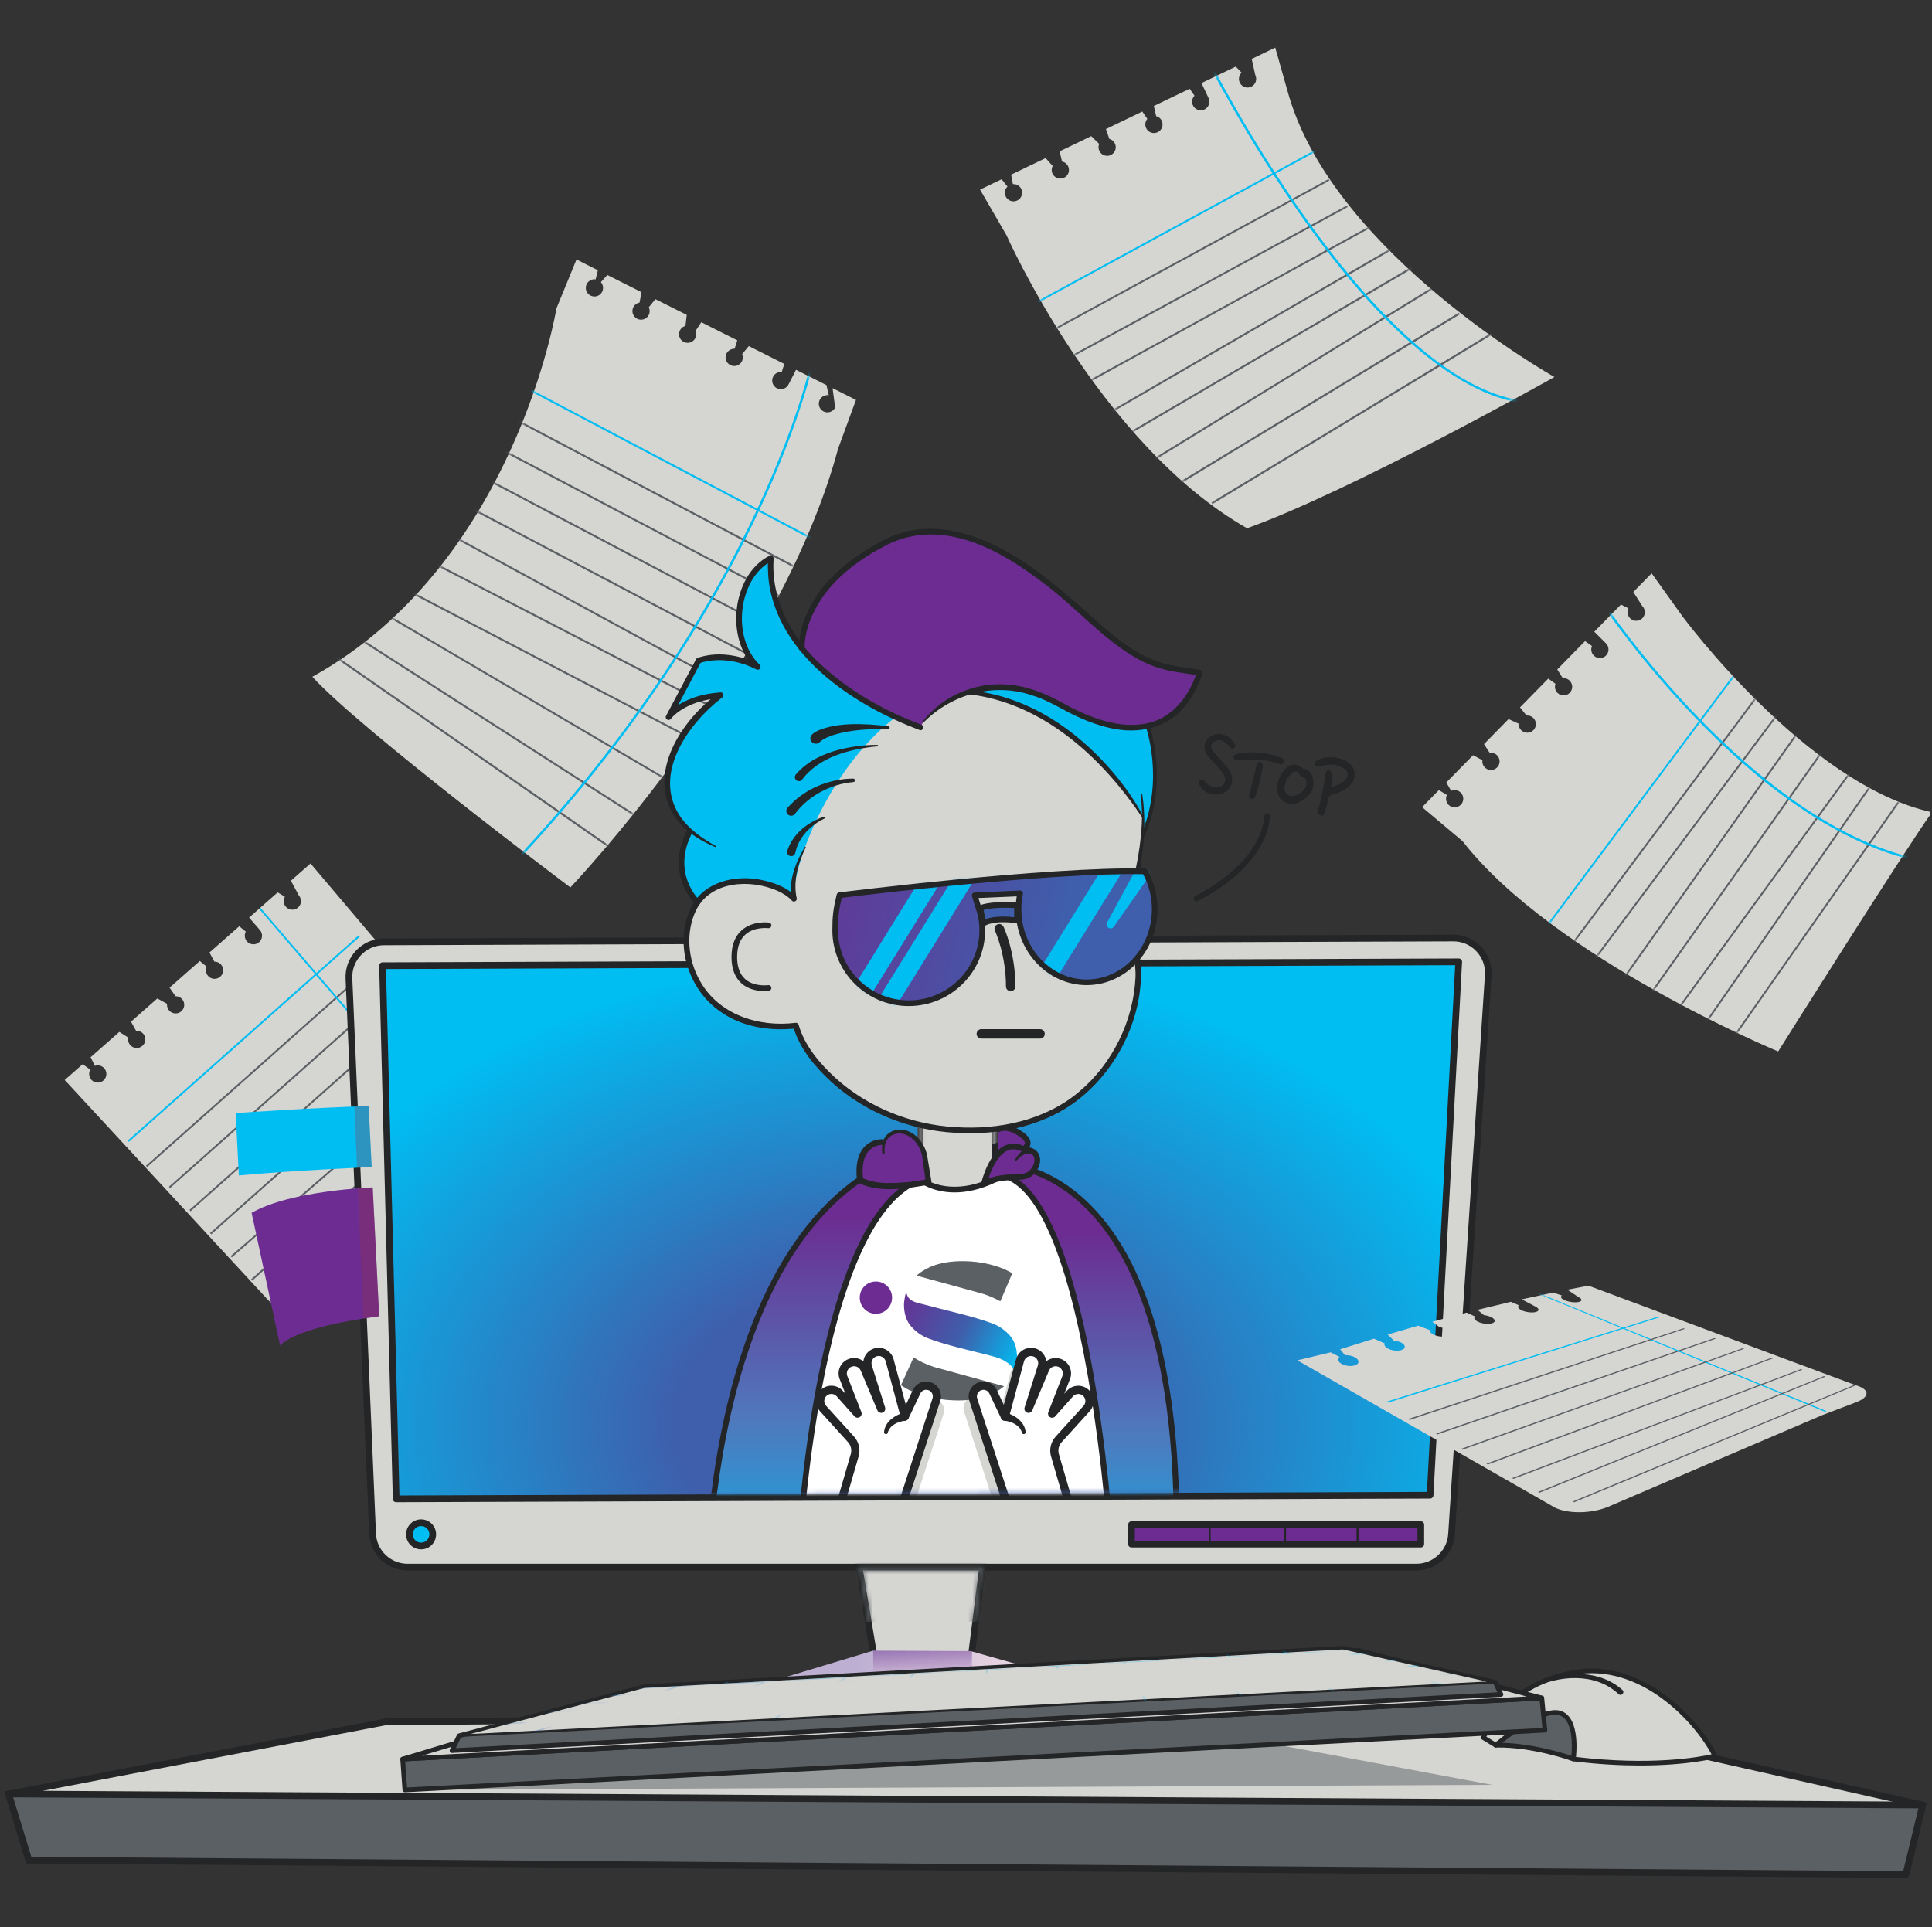 <svg width="446" height="445" viewBox="0 0 446 445" fill="none" xmlns="http://www.w3.org/2000/svg">
<rect x="0" y="0" width="446" height="445" fill="#333333" stroke="none"/>
<g clip-path="url(#clip0_106_4416)">
<path fill-rule="evenodd" clip-rule="evenodd" d="M89.082 397.543L1.988 414.204L6.65 429.478L440.248 431.605L443.841 416.76L349.744 395.594L89.082 397.543Z" fill="#D5D5D2"/>
<path d="M440.86 432.384H440.248L6.081 430.252L1 413.608L89.082 396.77L349.835 394.815L349.921 394.837L444.786 416.181L440.865 432.384H440.86ZM7.225 428.711L439.641 430.832L442.906 417.346L349.663 396.368L89.162 398.317L2.976 414.806L7.225 428.711Z" fill="#242526"/>
<path fill-rule="evenodd" clip-rule="evenodd" d="M116.145 251.876L71.68 199.365L67.158 203.35L68.973 206.729C69.698 207.556 69.628 208.813 68.807 209.543C67.98 210.268 66.723 210.193 65.998 209.376C65.686 209.033 65.525 208.603 65.498 208.168C65.471 207.781 65.563 207.384 65.772 207.04L64.096 206.047L57.506 211.858L59.988 214.72C60.724 215.542 60.643 216.804 59.821 217.535C59.005 218.26 57.743 218.185 57.012 217.368C56.706 217.025 56.54 216.595 56.518 216.154C56.491 215.795 56.567 215.429 56.744 215.102L55.229 213.866L48.355 219.925L49.493 222.041C49.617 222.03 49.74 222.041 49.869 222.068C50.299 222.138 50.702 222.352 51.013 222.696C51.738 223.523 51.668 224.78 50.847 225.505C50.025 226.241 48.763 226.166 48.038 225.344C47.726 225 47.565 224.571 47.538 224.135C47.517 223.813 47.576 223.491 47.705 223.196L46.131 221.88L39.144 228.04L40.513 230.022C40.642 230.022 40.76 230.033 40.889 230.049C41.313 230.119 41.722 230.333 42.028 230.683C42.764 231.504 42.683 232.766 41.867 233.491C41.045 234.227 39.783 234.147 39.058 233.33C38.746 232.981 38.585 232.557 38.553 232.122C38.547 232.004 38.553 231.886 38.569 231.773L36.319 230.538L30.239 235.898L31.41 238.003C31.581 237.992 31.748 238.003 31.909 238.03C32.333 238.105 32.742 238.325 33.048 238.669C33.783 239.491 33.703 240.753 32.881 241.478C32.065 242.208 30.797 242.133 30.072 241.317C29.761 240.968 29.6 240.543 29.573 240.108C29.562 239.931 29.573 239.754 29.616 239.577C29.009 239.195 28.225 238.701 27.548 238.266L20.92 244.104L21.898 246.102C22.226 245.989 22.58 245.957 22.918 246.016C23.348 246.091 23.751 246.312 24.062 246.655C24.787 247.482 24.712 248.739 23.89 249.464C23.074 250.195 21.812 250.12 21.081 249.303C20.775 248.954 20.614 248.53 20.587 248.089C20.555 247.708 20.646 247.321 20.845 246.983L19.084 245.715L14.937 249.368L61.857 300.133C64.446 302.813 68.683 302.979 71.471 300.503L109.163 267.005L115.388 261.473C118.175 258.992 118.508 254.749 116.14 251.87L116.145 251.876Z" fill="#D5D5D2"/>
<path d="M82.766 215.983L29.487 263.337L29.762 263.646L83.041 216.292L82.766 215.983Z" fill="#00BDF2"/>
<path d="M86.962 221.815L33.683 269.169L33.957 269.478L87.237 222.124L86.962 221.815Z" fill="#5B6064"/>
<path d="M92.263 226.663L38.983 274.017L39.258 274.326L92.538 226.972L92.263 226.663Z" fill="#5B6064"/>
<path d="M97.01 232.004L43.73 279.357L44.005 279.667L97.284 232.313L97.01 232.004Z" fill="#5B6064"/>
<path d="M101.758 237.347L48.478 284.7L48.753 285.009L102.032 237.656L101.758 237.347Z" fill="#5B6064"/>
<path d="M106.505 243.882L53.244 290.019L53.514 290.331L106.776 244.195L106.505 243.882Z" fill="#5B6064"/>
<path d="M110.244 248.133L57.973 295.38L58.25 295.687L110.521 248.439L110.244 248.133Z" fill="#5B6064"/>
<path d="M115.176 253.684L64.159 299.442L64.435 299.75L115.452 253.991L115.176 253.684Z" fill="#5B6064"/>
<path d="M60.15 209.619L59.84 209.885L108.995 267.153L109.305 266.887L60.15 209.619Z" fill="#00BDF2"/>
<path fill-rule="evenodd" clip-rule="evenodd" d="M343.551 225.248L341.328 259.084L340.007 279.085L335.624 345.898L335.071 354.336C334.748 358.562 331.241 361.833 326.998 361.833H94.087C89.78 361.833 86.219 358.45 86.015 354.142L80.552 225.967C80.327 221.343 84.017 217.471 88.641 217.471L118.508 217.363L137.58 217.293L212.729 217.014L273.945 216.799L293.382 216.724L335.479 216.579C340.184 216.579 343.89 220.564 343.551 225.253V225.248Z" fill="#D5D5D2"/>
<path d="M327.004 362.612H94.087C89.35 362.612 85.467 358.911 85.241 354.18L79.779 226C79.661 223.55 80.526 221.225 82.223 219.447C83.915 217.675 86.192 216.697 88.647 216.697L137.58 216.52L212.723 216.241L273.94 216.026L293.377 215.951L335.474 215.806C337.966 215.806 340.275 216.81 341.967 218.631C343.637 220.425 344.491 222.858 344.314 225.301L335.839 354.384C335.49 358.997 331.607 362.607 326.998 362.607L327.004 362.612ZM335.479 217.352L293.382 217.497L273.945 217.573L212.729 217.788L118.514 218.137L88.647 218.244C86.622 218.244 84.737 219.05 83.346 220.516C81.949 221.982 81.229 223.905 81.331 225.93L86.793 354.11C86.976 358.004 90.183 361.06 94.093 361.06H327.009C330.812 361.06 334.018 358.079 334.308 354.276L342.789 225.189C342.939 223.137 342.252 221.182 340.85 219.678C339.453 218.174 337.547 217.347 335.49 217.347L335.479 217.352Z" fill="#242526"/>
<path fill-rule="evenodd" clip-rule="evenodd" d="M88.314 222.97L336.752 222.073L330.14 345.237L91.455 346.075L88.314 222.97Z" fill="url(#paint0_radial_106_4416)"/>
<path d="M91.455 346.848C91.036 346.848 90.693 346.515 90.682 346.096L87.535 222.992C87.535 222.782 87.61 222.583 87.755 222.433C87.9 222.283 88.099 222.197 88.308 222.197L336.746 221.3C336.956 221.3 337.16 221.386 337.305 221.541C337.45 221.697 337.531 221.901 337.515 222.116L330.908 345.28C330.887 345.688 330.549 346.01 330.14 346.01L91.455 346.848ZM89.103 223.744L92.207 345.301L329.405 344.469L335.93 222.852L89.103 223.744Z" fill="#242526"/>
<path d="M327.992 356.511H261.2V352.021H327.992V356.511Z" fill="#6C2C91"/>
<path d="M327.992 357.29H261.2C260.771 357.29 260.427 356.941 260.427 356.516V352.026C260.427 351.597 260.776 351.253 261.2 351.253H327.992C328.422 351.253 328.765 351.602 328.765 352.026V356.516C328.765 356.946 328.416 357.29 327.992 357.29ZM261.974 355.738H327.213V352.794H261.974V355.738Z" fill="#242526"/>
<path d="M279.472 352.246H279.021V356.29H279.472V352.246Z" fill="#242526"/>
<path d="M296.884 352.246H296.433V356.29H296.884V352.246Z" fill="#242526"/>
<path d="M313.614 352.246H313.163V356.29H313.614V352.246Z" fill="#242526"/>
<path fill-rule="evenodd" clip-rule="evenodd" d="M198.324 361.833L201.885 383.134H224.142L226.838 361.833H198.324Z" fill="#D5D5D2"/>
<path d="M224.824 383.907H201.235L197.411 361.06H227.719L224.818 383.907H224.824ZM202.54 382.355H223.454L225.957 362.606H199.232L202.535 382.355H202.54Z" fill="#242526"/>
<mask id="mask0_106_4416" style="mask-type:luminance" maskUnits="userSpaceOnUse" x="198" y="361" width="29" height="23">
<mask id="mask1_106_4416" style="mask-type:luminance" maskUnits="userSpaceOnUse" x="198" y="361" width="29" height="23">
<path d="M198.324 361.833L201.885 383.134H224.142L226.838 361.833H198.324Z" fill="white"/>
</mask>
<g mask="url(#mask1_106_4416)">
<path d="M224.824 383.907H201.235L197.411 361.06H227.719L224.818 383.907H224.824ZM202.54 382.355H223.454L225.957 362.606H199.232L202.535 382.355H202.54Z" fill="white"/>
</g>
</mask>
<g mask="url(#mask0_106_4416)">
<path fill-rule="evenodd" clip-rule="evenodd" d="M240.238 374.428H187.035L194.151 350.055H242.155L240.238 374.428Z" fill="#5B6064"/>
</g>
<path fill-rule="evenodd" clip-rule="evenodd" d="M201.901 383.172H194.801L191.127 397.544H234.035L230.968 383.172H224.158H201.901Z" fill="url(#paint1_radial_106_4416)"/>
<path fill-rule="evenodd" clip-rule="evenodd" d="M150.76 396.459L153.231 400.202H162.887L212.584 397.544L263.746 400.202H278.049V396.459L221.29 385.153H194.296L150.76 396.459Z" fill="url(#paint2_radial_106_4416)"/>
<path fill-rule="evenodd" clip-rule="evenodd" d="M201.552 381.131L150.76 396.459H162.291L212.584 385.975L264.272 396.459H278.049L224.083 381.228L201.552 381.131Z" fill="url(#paint3_radial_106_4416)"/>
<g style="mix-blend-mode:multiply" opacity="0.5">
<path fill-rule="evenodd" clip-rule="evenodd" d="M212.584 385.975V397.543L263.746 400.202L264.273 396.458L212.584 385.975Z" fill="#432774"/>
</g>
<path style="mix-blend-mode:multiply" opacity="0.5" fill-rule="evenodd" clip-rule="evenodd" d="M201.552 381.131L201.638 388.258L212.584 385.975L224.33 388.36L224.383 381.228L201.552 381.131Z" fill="url(#paint4_linear_106_4416)"/>
<path d="M97.208 356.956C98.694 356.956 99.898 355.751 99.898 354.265C99.898 352.779 98.694 351.574 97.208 351.574C95.722 351.574 94.517 352.779 94.517 354.265C94.517 355.751 95.722 356.956 97.208 356.956Z" fill="#00BDF2"/>
<path d="M97.208 357.735C95.296 357.735 93.743 356.183 93.743 354.271C93.743 352.359 95.296 350.807 97.208 350.807C99.12 350.807 100.672 352.359 100.672 354.271C100.672 356.183 99.12 357.735 97.208 357.735ZM97.208 352.348C96.15 352.348 95.29 353.207 95.29 354.265C95.29 355.324 96.15 356.183 97.208 356.183C98.266 356.183 99.125 355.324 99.125 354.265C99.125 353.207 98.266 352.348 97.208 352.348Z" fill="#242526"/>
<path fill-rule="evenodd" clip-rule="evenodd" d="M1.988 414.204L443.841 416.761L439.958 432.819L6.65 429.479L1.988 414.204Z" fill="#5B6064"/>
<path d="M439.952 433.593L6.65 430.252C6.312 430.252 6.016 430.027 5.914 429.704L1.247 414.43C1.177 414.193 1.22 413.941 1.365 413.742C1.51 413.543 1.741 413.431 1.988 413.431L443.846 415.987C444.083 415.987 444.308 416.1 444.453 416.283C444.598 416.471 444.652 416.712 444.593 416.943L440.704 433.002C440.618 433.351 440.307 433.593 439.952 433.593ZM7.225 428.711L439.346 432.041L442.858 417.529L3.036 414.988L7.23 428.711H7.225Z" fill="#242526"/>
<path fill-rule="evenodd" clip-rule="evenodd" d="M342.45 401.207C342.45 401.207 347.016 389.112 363.225 386.174C379.434 383.236 392.335 398.205 395.906 405.423C395.906 405.423 384.219 408.688 363.225 406.137C363.225 406.137 351.678 400.713 345.302 402.952L342.456 401.212L342.45 401.207Z" fill="#D5D5D2"/>
<path d="M378.575 407.636C374.187 407.636 369.025 407.378 363.16 406.669L363.074 406.658L362.994 406.621C362.881 406.567 351.565 401.314 345.474 403.452L345.232 403.538L341.784 401.432L341.94 401.019C341.989 400.895 346.801 388.601 363.117 385.647C379.477 382.688 392.592 397.528 396.379 405.187L396.669 405.767L396.046 405.939C395.96 405.96 389.784 407.636 378.569 407.636H378.575ZM363.37 405.611C381.228 407.77 392.399 405.67 395.111 405.058C391.078 397.496 378.655 383.918 363.316 386.7C355.115 388.188 350.018 392.098 347.182 395.116C344.771 397.684 343.546 400.063 343.122 400.987L345.361 402.351C351.688 400.347 362.258 405.09 363.364 405.605L363.37 405.611Z" fill="#242526"/>
<path fill-rule="evenodd" clip-rule="evenodd" d="M345.297 402.947C345.297 402.947 355.555 394.22 360.045 395.525C364.535 396.83 363.219 406.137 363.219 406.137C363.219 406.137 354.105 402.781 345.297 402.952V402.947Z" fill="#5B6064"/>
<path d="M363.219 406.669C363.155 406.669 363.096 406.658 363.031 406.636C362.94 406.604 353.912 403.317 345.302 403.484C345.061 403.505 344.867 403.349 344.787 403.135C344.706 402.92 344.771 402.684 344.942 402.533C345.372 402.168 355.475 393.628 360.19 395.003C365.072 396.421 363.805 405.809 363.746 406.207C363.724 406.368 363.627 406.508 363.488 406.593C363.402 406.642 363.311 406.669 363.214 406.669H363.219ZM346.795 402.41C353.767 402.576 360.657 404.698 362.757 405.401C362.945 403.333 363.246 397.007 359.895 396.029C356.839 395.148 350.211 399.697 346.795 402.404V402.41Z" fill="#242526"/>
<path d="M353.31 389.332C359.83 385.873 368.644 384.998 374.519 390.181C375.18 390.755 374.315 391.749 373.655 391.158C368.252 386.083 359.846 386.802 353.589 389.842C353.262 390.025 352.972 389.52 353.31 389.337V389.332Z" fill="#242526"/>
<path opacity="0.5" fill-rule="evenodd" clip-rule="evenodd" d="M93.459 413.275L344.427 412.099L294.5 402.775L93.459 413.275Z" fill="#5B6064"/>
<path fill-rule="evenodd" clip-rule="evenodd" d="M93.459 413.276L92.954 406.159L355.926 392.056L356.645 399.473L93.459 413.276Z" fill="#5B6064"/>
<path d="M93.459 413.813C93.179 413.813 92.943 413.598 92.922 413.313L92.417 406.202C92.406 406.057 92.454 405.918 92.551 405.81C92.648 405.703 92.782 405.638 92.927 405.628L355.899 391.524C356.189 391.513 356.436 391.723 356.463 392.007L357.182 399.424C357.199 399.569 357.15 399.714 357.054 399.827C356.957 399.94 356.823 400.004 356.672 400.015L93.486 413.813C93.486 413.813 93.464 413.813 93.459 413.813ZM93.528 406.67L93.958 412.712L356.055 398.968L355.437 392.619L93.523 406.67H93.528Z" fill="#242526"/>
<path fill-rule="evenodd" clip-rule="evenodd" d="M92.954 406.159L145.362 390.326L313.448 381.013L355.926 392.055L92.954 406.159Z" fill="#D5D5D2"/>
<path d="M92.954 406.696C92.696 406.696 92.471 406.508 92.427 406.25C92.379 405.982 92.54 405.724 92.803 405.643L145.212 389.81C145.255 389.799 145.293 389.789 145.336 389.789L313.421 380.476C313.475 380.476 313.534 380.476 313.587 380.492L356.065 391.534C356.323 391.599 356.49 391.846 356.463 392.109C356.436 392.372 356.221 392.576 355.958 392.592L92.986 406.696C92.986 406.696 92.965 406.696 92.959 406.696H92.954ZM145.454 390.857L97.374 405.385L352.44 391.706L313.394 381.555L145.454 390.863V390.857Z" fill="#242526"/>
<path fill-rule="evenodd" clip-rule="evenodd" d="M104.345 404.215L346.494 391.244L345.179 388.424L309.994 380.562L148.746 389.466L105.999 400.772L104.345 404.215Z" fill="#5B6064"/>
<path d="M104.345 404.752C104.168 404.752 103.996 404.66 103.9 404.51C103.792 404.354 103.781 404.15 103.862 403.978L105.516 400.53C105.586 400.391 105.71 400.283 105.865 400.246L148.612 388.945C148.649 388.935 148.681 388.929 148.719 388.929L309.967 380.024C310.01 380.024 310.064 380.024 310.112 380.035L345.302 387.893C345.463 387.93 345.603 388.038 345.673 388.188L346.983 391.008C347.058 391.169 347.048 391.357 346.956 391.513C346.865 391.668 346.704 391.765 346.527 391.77L104.378 404.741C104.378 404.741 104.356 404.741 104.351 404.741L104.345 404.752ZM106.375 401.223L105.221 403.629L345.673 390.75L344.808 388.886L309.951 381.104L148.832 390.003L106.381 401.228L106.375 401.223Z" fill="#242526"/>
<path fill-rule="evenodd" clip-rule="evenodd" d="M106 400.772L345.179 388.424L309.994 380.562L148.746 389.466L106 400.772Z" fill="#D5D5D2"/>
<path d="M106 401.04C105.865 401.04 105.753 400.943 105.736 400.814C105.715 400.68 105.801 400.546 105.935 400.514L148.682 389.213C148.682 389.213 148.719 389.208 148.735 389.203L309.984 380.298C309.984 380.298 310.032 380.298 310.059 380.303L345.249 388.161C345.377 388.188 345.469 388.311 345.458 388.445C345.447 388.58 345.34 388.682 345.206 388.692L106.026 401.04C106.026 401.04 106.016 401.04 106.01 401.04H106ZM148.784 389.734L108.567 400.369L343.202 388.257L309.968 380.835L148.784 389.734Z" fill="#242526"/>
<mask id="mask2_106_4416" style="mask-type:luminance" maskUnits="userSpaceOnUse" x="105" y="380" width="241" height="21">
<mask id="mask3_106_4416" style="mask-type:luminance" maskUnits="userSpaceOnUse" x="105" y="380" width="241" height="21">
<path d="M106 400.772L345.179 388.424L309.994 380.562L148.746 389.466L106 400.772Z" fill="white"/>
</mask>
<g mask="url(#mask3_106_4416)">
<path d="M106 401.04C105.865 401.04 105.753 400.943 105.736 400.814C105.715 400.68 105.801 400.546 105.935 400.514L148.682 389.213C148.682 389.213 148.719 389.208 148.735 389.203L309.984 380.298C309.984 380.298 310.032 380.298 310.059 380.303L345.249 388.161C345.377 388.188 345.469 388.311 345.458 388.445C345.447 388.58 345.34 388.682 345.206 388.692L106.026 401.04C106.026 401.04 106.016 401.04 106.01 401.04H106ZM148.784 389.734L108.567 400.369L343.202 388.257L309.968 380.835L148.784 389.734Z" fill="white"/>
</g>
</mask>
<g mask="url(#mask2_106_4416)">
<path d="M186.82 387.936L186.729 387.941L186.739 387.801L186.594 387.71L186.739 387.635L187.035 387.828L186.82 387.936Z" fill="url(#paint5_linear_106_4416)"/>
<path d="M203.276 393.462V393.457L203.781 393.43L203.276 393.462Z" fill="url(#paint6_linear_106_4416)"/>
<path d="M220.006 386.083L219.566 385.986L219.593 385.948L220.033 386.05L220.006 386.083Z" fill="url(#paint7_linear_106_4416)"/>
<path d="M236.097 385.18L235.608 385.159L235.619 385.1L236.108 385.121L236.097 385.18Z" fill="url(#paint8_linear_106_4416)"/>
<path d="M252.177 384.305L252.145 384.219L252.623 384.176L252.655 384.262L252.177 384.305Z" fill="url(#paint9_linear_106_4416)"/>
<path d="M336.564 386.593L335.586 386.384L314.565 387.485L309.226 385.712L318.545 385.213L318.631 385.234L318.657 385.202L327.987 384.702L327.036 384.488L318.561 384.939L314.855 383.902L322.455 383.494L321.644 383.274L304.736 384.182L300.649 382.764L316.574 381.877L315.784 381.657L308.415 382.065L306.117 381.394L313.453 380.997L312.1 380.938L297.668 381.711L296.245 381.206L296.014 381.41L296.965 381.749L284.053 382.441L283.339 381.953L282.958 382.092L283.511 382.468L267.828 383.311L267.731 383.204L267.291 383.301L267.323 383.338L177.313 388.167L177.791 387.952L177.534 387.742L176.481 388.21L167.581 388.688L168.086 388.5L167.877 388.274L166.642 388.736L147.629 389.756L146.721 390.003L155.664 389.52L151.738 390.782L141.78 391.335L140.475 391.685L161.969 390.487L157.758 392.05L134.449 393.296L133.24 393.618L144.814 393L140.088 394.477L127.456 395.154L126.258 395.471L140.169 394.73V394.741L140.212 394.73L152.232 394.085L146.109 396.314L117.294 397.829L115.952 398.178L130.732 397.399L122.617 399.897L123.863 399.795L131.839 397.335L146.098 396.583H146.125L158.644 395.922L153.161 398.226L153.402 398.436L159.498 395.879L181.873 394.703L178.371 396.926L178.731 397.088L182.534 394.671L192.26 394.16L192.481 394.252L192.647 394.139L262.957 390.444L264.181 392.598L264.675 392.539L263.467 390.417L283.462 389.364L286.18 391.448L286.943 391.411L284.026 389.332L303.152 388.328L307.389 390.358L308.098 390.315L303.775 388.29L325.683 387.141L332.654 389.144L333.873 389.053L326.51 387.098L336.564 386.572V386.593ZM313.84 387.522L293.302 388.602L290.407 386.722L298.823 386.271L298.914 386.314H299.054L299.027 386.26L308.576 385.75L308.55 385.771L313.834 387.522H313.84ZM173.248 394.902L177.523 392.748L195.488 391.787L192.432 393.892L173.248 394.902ZM189.194 390.637L186.761 391.996L166.04 393.102L169.289 391.701L189.199 390.637H189.194ZM200.343 388.365L198.184 389.901L181.315 390.804L184.301 389.257L200.343 388.365ZM285.186 383.634L287.394 385.116L270.309 386.029L268.929 384.536L285.192 383.628L285.186 383.634ZM296.068 384.917L298.34 386.029L280.933 386.958L279.472 385.803L287.748 385.358L287.91 385.352L296.057 384.912L296.068 384.917ZM262.065 387.973L261.394 386.776L278.935 385.836L280.396 386.99L262.065 387.968V387.973ZM245.211 388.876L244.932 387.656L260.894 386.802L261.56 388L245.206 388.876H245.211ZM226.51 389.875L227.026 388.618L244.438 387.683L244.712 388.902L226.51 389.875ZM198.829 389.864L200.988 388.328L218.577 387.345L217.46 388.865L198.824 389.864H198.829ZM219.12 387.318L235.431 386.41L235.195 387.92L218.008 388.838L219.12 387.318ZM252.618 385.449L253.198 386.953L235.694 387.893L235.931 386.384L252.618 385.454V385.449ZM268.419 384.574L269.799 386.067L253.697 386.931L253.112 385.428L268.424 384.574H268.419ZM244.47 385.637L244.266 384.751L259.321 383.94L259.782 384.788L244.465 385.642L244.47 385.637ZM243.981 385.664L227.858 386.561L228.218 385.626V385.616L243.783 384.778L243.981 385.664ZM227.348 386.588L210.108 387.549L211.133 386.561L211.08 386.545L227.724 385.648L227.348 386.593V386.588ZM209.528 387.581L193.694 388.462L195.37 387.506L195.182 387.404L210.58 386.572L209.528 387.581ZM187.48 391.958L189.913 390.6L207.331 389.665L205.945 390.97L187.48 391.958ZM207.916 389.638L226.51 388.645L225.989 389.901L206.525 390.943L207.911 389.638H207.916ZM234.916 389.681L234.588 391.679L215.103 392.7L216.655 390.653L234.916 389.676V389.681ZM235.426 389.654L253.869 388.672L254.632 390.632L235.098 391.658L235.426 389.66V389.654ZM254.369 388.645L271.357 387.737L273.177 389.66L255.137 390.605L254.369 388.645ZM271.872 387.71L289.843 386.749L292.732 388.629L273.693 389.627L271.867 387.705L271.872 387.71ZM317.761 384.993L298.947 385.997L296.669 384.885L314.044 383.956L317.755 384.993H317.761ZM304.022 384.23L287.942 385.089L285.734 383.601L299.94 382.812L304.022 384.23ZM297.507 381.963L297.615 381.867L305.714 381.432L305.622 381.539L307.631 382.124L292.77 382.952L291.304 382.21L297.287 381.888L297.502 381.963H297.507ZM283.758 382.662L283.908 382.608L290.971 382.227L290.831 382.302L292.179 382.984L276.996 383.827L276.024 383.032L283.693 382.619L283.758 382.662ZM267.457 383.516L267.565 383.489L275.691 383.048L275.54 383.097L276.47 383.854L260.277 384.756L259.809 383.908L267.436 383.494L267.452 383.51L267.457 383.516ZM194.876 387.415L192.98 388.5L174.214 389.542L176.825 388.387L194.876 387.409V387.415ZM156.437 389.493L166.727 388.935L166.787 388.999L166.991 388.924L176.003 388.435L173.393 389.59L152.828 390.734L156.491 389.558L156.448 389.493H156.437ZM162.92 390.449L183.554 389.3L180.573 390.841L158.698 392.012L162.92 390.449ZM145.835 392.963L157.78 392.324V392.34H157.844L157.887 392.324L168.446 391.76L165.202 393.162L141.178 394.445L145.84 392.974L145.835 392.963ZM153.139 394.048L165.358 393.398L176.755 392.791L172.485 394.945L147.043 396.282L153.139 394.064L153.129 394.053L153.139 394.048ZM196.138 391.754L216.112 390.686L214.565 392.716L214.63 392.726L193.077 393.86L196.138 391.754Z" fill="url(#paint10_linear_106_4416)"/>
</g>
<path d="M197.583 92.326L192.196 89.619L192.798 94.103C192.304 95.086 191.111 95.489 190.123 95C189.14 94.506 188.743 93.308 189.232 92.331C189.436 91.912 189.774 91.6 190.166 91.418C190.515 91.246 190.918 91.187 191.315 91.251L190.789 88.915L183.764 85.381L182.035 88.754C181.546 89.742 180.348 90.14 179.36 89.651C178.382 89.162 177.98 87.964 178.468 86.982C178.672 86.568 179.011 86.251 179.408 86.074C179.731 85.913 180.101 85.848 180.466 85.886L181.046 84.022L172.856 79.908L171.32 81.756C171.374 81.868 171.411 81.987 171.433 82.116C171.529 82.54 171.476 82.996 171.277 83.41C170.783 84.393 169.59 84.796 168.608 84.302C167.619 83.813 167.216 82.621 167.711 81.638C167.915 81.219 168.253 80.907 168.645 80.725C168.935 80.585 169.252 80.515 169.58 80.531L170.213 78.582L161.894 74.398L160.567 76.406C160.616 76.525 160.653 76.643 160.68 76.766C160.772 77.185 160.723 77.647 160.519 78.055C160.03 79.043 158.833 79.441 157.855 78.952C156.867 78.463 156.469 77.266 156.958 76.288C157.168 75.869 157.501 75.558 157.893 75.37C158 75.322 158.108 75.284 158.226 75.252H158.231L158.532 72.706L151.292 69.07L149.772 70.944C149.847 71.1 149.901 71.256 149.933 71.417C150.019 71.841 149.971 72.298 149.767 72.711C149.278 73.7 148.08 74.097 147.097 73.603C146.115 73.12 145.712 71.916 146.2 70.939C146.41 70.52 146.743 70.209 147.135 70.026C147.296 69.945 147.463 69.892 147.64 69.865C147.769 69.156 147.93 68.248 148.086 67.459L140.196 63.49L138.708 65.144C138.939 65.407 139.1 65.724 139.17 66.062C139.261 66.492 139.208 66.943 139.009 67.362C138.515 68.345 137.317 68.742 136.334 68.248C135.351 67.765 134.949 66.567 135.437 65.584C135.647 65.171 135.98 64.859 136.377 64.677C136.716 64.505 137.113 64.446 137.5 64.505L138.015 62.399L133.08 59.918L128.455 71.197C128.455 71.197 118.809 130.415 72.105 156.265C83.034 168.328 131.667 204.898 131.667 204.898C131.667 204.898 179.876 154.208 193.491 103.54L197.594 92.352L197.583 92.326Z" fill="#D5D5D2"/>
<mask id="mask4_106_4416" style="mask-type:luminance" maskUnits="userSpaceOnUse" x="72" y="59" width="126" height="146">
<path d="M197.583 92.326L192.196 89.619L192.798 94.103C192.304 95.086 191.111 95.489 190.123 95C189.14 94.506 188.743 93.308 189.232 92.331C189.436 91.912 189.774 91.6 190.166 91.418C190.515 91.246 190.918 91.187 191.315 91.251L190.789 88.915L183.764 85.381L182.035 88.754C181.546 89.742 180.348 90.14 179.36 89.651C178.382 89.162 177.98 87.964 178.468 86.982C178.672 86.568 179.011 86.251 179.408 86.074C179.731 85.913 180.101 85.848 180.466 85.886L181.046 84.022L172.856 79.908L171.32 81.756C171.374 81.868 171.411 81.987 171.433 82.116C171.529 82.54 171.476 82.996 171.277 83.41C170.783 84.393 169.59 84.796 168.608 84.302C167.619 83.813 167.216 82.621 167.711 81.638C167.915 81.219 168.253 80.907 168.645 80.725C168.935 80.585 169.252 80.515 169.58 80.531L170.213 78.582L161.894 74.398L160.567 76.406C160.616 76.525 160.653 76.643 160.68 76.766C160.772 77.185 160.723 77.647 160.519 78.055C160.03 79.043 158.833 79.441 157.855 78.952C156.867 78.463 156.469 77.266 156.958 76.288C157.168 75.869 157.501 75.558 157.893 75.37C158 75.322 158.108 75.284 158.226 75.252H158.231L158.532 72.706L151.292 69.07L149.772 70.944C149.847 71.1 149.901 71.256 149.933 71.417C150.019 71.841 149.971 72.298 149.767 72.711C149.278 73.7 148.08 74.097 147.097 73.603C146.115 73.12 145.712 71.916 146.2 70.939C146.41 70.52 146.743 70.209 147.135 70.026C147.296 69.945 147.463 69.892 147.64 69.865C147.769 69.156 147.93 68.248 148.086 67.459L140.196 63.49L138.708 65.144C138.939 65.407 139.1 65.724 139.17 66.062C139.261 66.492 139.208 66.943 139.009 67.362C138.515 68.345 137.317 68.742 136.334 68.248C135.351 67.765 134.949 66.567 135.437 65.584C135.647 65.171 135.98 64.859 136.377 64.677C136.716 64.505 137.113 64.446 137.5 64.505L138.015 62.399L133.08 59.918L128.455 71.197C128.455 71.197 118.809 130.415 72.105 156.265C83.034 168.328 131.667 204.898 131.667 204.898C131.667 204.898 179.876 154.208 193.491 103.54L197.594 92.352L197.583 92.326Z" fill="white"/>
</mask>
<g mask="url(#mask4_106_4416)">
<path d="M187.319 124.545L120.007 89.044L120.216 88.657L187.529 124.153L187.319 124.545Z" fill="#00BDF2"/>
<path d="M183.05 130.915L115.737 95.414L115.941 95.022L183.254 130.523L183.05 130.915Z" fill="#5B6064"/>
<path d="M180.176 138.021L112.864 102.52L113.073 102.133L180.386 137.634L180.176 138.021Z" fill="#5B6064"/>
<path d="M176.605 144.761L109.292 109.26L109.502 108.873L176.814 144.374L176.605 144.761Z" fill="#5B6064"/>
<path d="M173.033 151.502L105.72 116L105.925 115.608L173.237 151.11L173.033 151.502Z" fill="#5B6064"/>
<path d="M168.232 158.682L102.149 122.735L102.358 122.349L168.441 158.296L168.232 158.682Z" fill="#5B6064"/>
<path d="M165.407 164.015L98.577 129.476L98.781 129.089L165.611 163.623L165.407 164.015Z" fill="#5B6064"/>
<path d="M160.116 171.013L95.242 137.177L95.446 136.785L160.315 170.627L160.116 171.013Z" fill="#5B6064"/>
<path d="M153.542 180.047L90.473 142.962L90.698 142.586L153.768 179.672L153.542 180.047Z" fill="#5B6064"/>
<path d="M146.324 188.351L83.947 148.354L84.194 147.983L146.571 187.985L146.324 188.351Z" fill="#5B6064"/>
<path d="M140.91 195.983L77.685 152.071L77.953 151.7L141.179 195.612L140.91 195.983Z" fill="#5B6064"/>
<path d="M120.206 197.959L119.813 197.594C148.87 166.443 165.664 137.065 174.634 117.902C184.355 97.138 187.239 83.566 187.266 83.432L187.792 83.539C187.765 83.673 184.87 97.294 175.128 118.106C166.142 137.306 149.315 166.749 120.206 197.959Z" fill="#00BDF2"/>
</g>
<path fill-rule="evenodd" clip-rule="evenodd" d="M64.666 310.709C64.666 310.709 67.077 306.595 87.535 303.915L86.042 274.166C86.042 274.166 67.206 274.805 58.086 280.031L64.666 310.709Z" fill="#6C2C91"/>
<g style="mix-blend-mode:multiply" opacity="0.3">
<path fill-rule="evenodd" clip-rule="evenodd" d="M83.893 304.425L82.615 274.332L86.042 274.16L87.535 303.909L83.893 304.425Z" fill="#963446"/>
</g>
<path fill-rule="evenodd" clip-rule="evenodd" d="M85.805 269.461C85.805 269.461 66.911 270.282 55.133 271.4L54.407 257.006C54.407 257.006 72.287 255.738 85.096 255.384L85.805 269.466V269.461Z" fill="#00BDF2"/>
<g style="mix-blend-mode:multiply" opacity="0.3">
<path fill-rule="evenodd" clip-rule="evenodd" d="M82.416 269.622L85.805 269.461L85.096 255.384L81.804 255.438L82.416 269.622Z" fill="#963446"/>
</g>
<mask id="mask5_106_4416" style="mask-type:luminance" maskUnits="userSpaceOnUse" x="88" y="106" width="249" height="240">
<path d="M88.314 222.97L154.09 222.734L150.76 138.111L224.555 106.74L281.083 148.396L271.308 222.31L336.752 222.073L330.119 344.399L91.434 345.243L88.314 222.97Z" fill="white"/>
</mask>
<g mask="url(#mask5_106_4416)">
<path d="M226.865 267.662C226.865 267.662 227.939 256.931 235.292 261.603C242.644 266.276 226.865 267.662 226.865 267.662Z" fill="#6C2C91"/>
<path d="M226.865 268.317C226.693 268.317 226.521 268.247 226.397 268.123C226.263 267.984 226.193 267.79 226.215 267.597C226.236 267.361 226.832 261.77 230.093 260.185C231.666 259.423 233.53 259.713 235.641 261.05C236.285 261.458 238.245 262.704 237.843 264.337C237.51 265.706 235.576 266.754 231.935 267.543C229.416 268.086 227.02 268.3 226.918 268.311C226.897 268.311 226.881 268.311 226.859 268.311L226.865 268.317ZM231.919 261.082C231.467 261.082 231.049 261.173 230.667 261.361C228.696 262.317 227.907 265.443 227.638 266.931C231.322 266.517 236.247 265.406 236.58 264.036C236.693 263.574 236.097 262.892 234.942 262.156C233.814 261.442 232.805 261.082 231.919 261.082Z" fill="#242526"/>
<path d="M264.933 356.564H177.233L185.042 299C187.464 281.147 202.707 267.833 220.72 267.833C238.568 267.833 253.724 280.911 256.34 298.565L264.928 356.559L264.933 356.564Z" fill="white"/>
<path d="M264.933 357.51H177.233C176.959 357.51 176.701 357.392 176.519 357.187C176.341 356.983 176.256 356.709 176.293 356.436L184.102 298.876C186.578 280.642 202.32 266.888 220.721 266.888C229.582 266.888 238.154 270.078 244.862 275.862C251.571 281.652 255.98 289.665 257.28 298.431L265.868 356.425C265.911 356.699 265.83 356.973 265.648 357.182C265.465 357.392 265.207 357.51 264.928 357.51H264.933ZM178.318 355.614H263.832L255.405 298.704C254.176 290.39 249.992 282.785 243.627 277.296C237.263 271.807 229.131 268.784 220.726 268.784C203.265 268.784 188.329 281.829 185.982 299.129L178.318 355.614Z" fill="#242526"/>
<mask id="mask6_106_4416" style="mask-type:luminance" maskUnits="userSpaceOnUse" x="177" y="267" width="88" height="90">
<mask id="mask7_106_4416" style="mask-type:luminance" maskUnits="userSpaceOnUse" x="177" y="267" width="88" height="90">
<path d="M264.933 356.564H177.233L185.042 299C187.464 281.147 202.707 267.833 220.72 267.833C238.568 267.833 253.724 280.911 256.34 298.565L264.928 356.559L264.933 356.564Z" fill="white"/>
</mask>
<g mask="url(#mask7_106_4416)">
<path d="M264.933 357.51H177.233C176.959 357.51 176.701 357.392 176.519 357.187C176.341 356.983 176.256 356.709 176.293 356.436L184.102 298.876C186.578 280.642 202.32 266.888 220.721 266.888C229.582 266.888 238.154 270.078 244.862 275.862C251.571 281.652 255.98 289.665 257.28 298.431L265.868 356.425C265.911 356.699 265.83 356.973 265.648 357.182C265.465 357.392 265.207 357.51 264.928 357.51H264.933ZM178.318 355.614H263.832L255.405 298.704C254.176 290.39 249.992 282.785 243.627 277.296C237.263 271.807 229.131 268.784 220.726 268.784C203.265 268.784 188.329 281.829 185.982 299.129L178.318 355.614Z" fill="white"/>
</g>
</mask>
<g mask="url(#mask6_106_4416)">
<path d="M233.181 269.622C233.181 269.622 249.594 293.57 252.978 351.575C269.907 356.511 271.136 352.714 271.136 352.714L253.284 253.665L196.337 255.787L157.243 366.189L187.411 358.692C187.411 358.692 193.619 277.195 212.057 268.886C224.351 269.826 233.175 269.616 233.175 269.616L233.181 269.622Z" fill="#D5D5D2"/>
</g>
<path d="M230.56 350.582L222.536 325.865C222.112 324.587 222.794 323.201 224.072 322.761C225.28 322.342 226.607 322.922 227.128 324.087L229.829 329.78L233.326 316.756C233.723 315.284 235.286 314.457 236.726 314.968C238.052 315.435 238.772 316.874 238.348 318.222L235.281 327.949L239.126 318.786C239.658 317.513 241.087 316.874 242.392 317.325C243.799 317.809 244.519 319.366 243.982 320.752L240.738 329.071L244.841 324.452C245.883 323.282 247.714 323.298 248.735 324.485C249.583 325.473 249.567 326.939 248.686 327.906L242.241 335.012C241.334 336.011 241.011 337.407 241.393 338.701L244.97 351L230.56 350.587V350.582Z" fill="#D5D5D2"/>
<path d="M209.812 351.119L217.836 326.402C218.261 325.124 217.579 323.738 216.3 323.298C215.092 322.879 213.765 323.459 213.244 324.624L210.543 330.317L207.046 317.293C206.649 315.822 205.086 314.994 203.647 315.505C202.32 315.972 201.6 317.411 202.025 318.759L205.091 328.486L201.246 319.323C200.714 318.05 199.286 317.411 197.98 317.862C196.573 318.346 195.854 319.903 196.391 321.289L199.635 329.608L195.531 324.99C194.489 323.819 192.658 323.835 191.638 325.022C190.789 326.01 190.805 327.476 191.686 328.443L198.131 335.549C199.039 336.548 199.361 337.944 198.979 339.238L195.402 351.538L209.812 351.124V351.119Z" fill="#D5D5D2"/>
<path d="M212.487 253.869V272.345C212.487 272.345 218.835 277.533 229.684 272.345V253.869H212.487Z" fill="#D5D5D2"/>
<path d="M220.371 275.32C215.183 275.32 212.251 273 212.073 272.85C211.923 272.726 211.832 272.538 211.832 272.345V253.869C211.832 253.509 212.122 253.214 212.487 253.214H229.684C230.044 253.214 230.34 253.504 230.34 253.869V272.345C230.34 272.597 230.195 272.828 229.969 272.936C226.231 274.724 223.014 275.32 220.377 275.32H220.371ZM213.137 272.012C214.351 272.85 219.958 276.099 229.024 271.926V254.519H213.137V272.012Z" fill="#242526"/>
<mask id="mask8_106_4416" style="mask-type:luminance" maskUnits="userSpaceOnUse" x="212" y="253" width="18" height="22">
<mask id="mask9_106_4416" style="mask-type:luminance" maskUnits="userSpaceOnUse" x="212" y="253" width="18" height="22">
<path d="M212.487 253.869V272.345C212.487 272.345 218.835 277.533 229.684 272.345V253.869H212.487Z" fill="white"/>
</mask>
<g mask="url(#mask9_106_4416)">
<path d="M220.371 275.32C215.183 275.32 212.251 273 212.073 272.85C211.923 272.726 211.832 272.538 211.832 272.345V253.869C211.832 253.509 212.122 253.214 212.487 253.214H229.684C230.044 253.214 230.34 253.504 230.34 253.869V272.345C230.34 272.597 230.195 272.828 229.969 272.936C226.231 274.724 223.014 275.32 220.377 275.32H220.371ZM213.137 272.012C214.351 272.85 219.958 276.099 229.024 271.926V254.519H213.137V272.012Z" fill="white"/>
</g>
</mask>
<g mask="url(#mask8_106_4416)">
<path d="M221.123 265.164C230.028 265.164 237.247 261.731 237.247 257.495C237.247 253.259 230.028 249.825 221.123 249.825C212.219 249.825 205 253.259 205 257.495C205 261.731 212.219 265.164 221.123 265.164Z" fill="#B7B7B7"/>
</g>
<path d="M212.111 266.437C212.111 266.437 172.781 270.368 164.343 349.222C172.227 357.843 184.333 359.674 184.333 359.674C184.333 359.674 188.012 281.614 212.487 272.339C212.487 268.778 212.111 266.437 212.111 266.437Z" fill="url(#paint11_linear_106_4416)"/>
<path d="M184.333 360.329C184.301 360.329 184.269 360.329 184.236 360.324C183.732 360.249 171.814 358.353 163.865 349.668C163.736 349.529 163.677 349.346 163.698 349.158C166.115 326.568 172.802 295.853 190.934 277.801C201.858 266.925 211.638 265.83 212.052 265.792C212.406 265.749 212.707 265.996 212.761 266.34C212.777 266.436 213.142 268.778 213.142 272.35C213.142 272.624 212.976 272.865 212.718 272.962C188.92 281.98 185.021 358.938 184.983 359.717C184.972 359.9 184.886 360.077 184.747 360.19C184.629 360.286 184.484 360.34 184.333 360.34V360.329ZM165.025 348.997C171.572 355.99 181.068 358.353 183.721 358.895C183.936 355.114 185.085 337.584 188.592 319.361C193.845 292.066 201.665 276.099 211.832 271.899C211.81 269.729 211.655 268.048 211.553 267.188C209.238 267.623 200.827 269.75 191.766 278.811C174.048 296.535 167.442 326.697 165.025 348.997Z" fill="#242526"/>
<path d="M231.994 268.988C231.994 268.988 272.393 268.79 271.566 353.874C263.456 359.1 256.721 359.675 256.721 359.675C256.721 359.675 251.775 275.079 231.016 271.249L231.994 268.988Z" fill="url(#paint12_linear_106_4416)"/>
<path d="M256.721 360.33C256.565 360.33 256.415 360.276 256.292 360.169C256.157 360.056 256.077 359.89 256.066 359.712C256.055 359.503 254.788 338.347 251.007 317.003C246.044 289.005 239.094 273.403 230.898 271.888C230.705 271.851 230.533 271.727 230.442 271.556C230.35 271.378 230.34 271.174 230.42 270.992L231.398 268.73C231.5 268.494 231.736 268.338 231.994 268.333H232.005C232.563 268.333 242.048 268.483 251.78 278.264C269.112 295.681 272.463 328.996 272.221 353.88C272.221 354.1 272.109 354.304 271.921 354.422C263.768 359.675 257.06 360.303 256.78 360.325C256.759 360.325 256.743 360.325 256.727 360.325L256.721 360.33ZM231.929 270.793C251.517 276.325 256.786 350.324 257.333 358.939C259.176 358.649 264.627 357.499 270.922 353.514C271.126 328.948 267.796 296.261 250.899 279.23C242.607 270.873 234.346 269.799 232.418 269.665L231.929 270.793Z" fill="#242526"/>
<path d="M213.201 265.208C213.201 265.208 208.035 257.216 204.087 263.876C202.277 262.705 197.852 265.584 198.544 272.507C203.985 276.309 214.157 272.985 214.157 272.985L213.196 265.202L213.201 265.208Z" fill="#6C2C91"/>
<path d="M203.663 264.348C201.982 264.348 200.365 265.428 199.737 267.028C199.012 268.682 199.076 270.648 199.248 272.42L198.899 271.894C202.352 273.597 206.568 273.221 210.323 272.855C211.633 272.7 212.954 272.49 214.233 272.232L213.733 272.963L212.965 267.565C212.777 265.846 212.031 264.257 210.801 263.097C209.469 261.791 207.379 261.206 205.736 262.232C204.442 263.005 204.082 264.692 204.227 266.115C204.243 266.271 204.13 266.405 203.98 266.421C203.829 266.437 203.7 266.33 203.674 266.185C203.528 265.223 203.582 264.262 203.926 263.328C204.425 261.867 205.902 260.938 207.406 260.819C210.989 260.588 213.765 264.106 214.131 267.388L215.017 272.769C215.07 273.108 214.856 273.425 214.523 273.5C209.512 274.445 202.895 275.514 198.174 273.108C197.98 273 197.862 272.796 197.841 272.592L197.723 271.072C197.615 268.457 198.19 265.471 200.558 263.951C201.52 263.333 202.562 263.032 203.733 263.043C204.619 263.086 204.544 264.402 203.657 264.348H203.663Z" fill="#242526"/>
<path d="M227.166 273.279C227.166 273.279 229.942 261.254 236.919 265.674C239.223 265.266 240.517 267.946 238.369 270.47C236.221 272.995 232.687 270.567 227.166 273.279Z" fill="#6C2C91"/>
<path d="M227.165 273.934C227.02 273.934 226.875 273.886 226.757 273.795C226.559 273.639 226.467 273.381 226.526 273.134C226.591 272.844 228.207 266.034 232.193 264.401C233.712 263.778 235.351 263.977 237.058 264.997C238.181 264.89 239.185 265.379 239.717 266.313C240.308 267.344 240.399 269.095 238.863 270.9C237.612 272.371 235.984 272.414 234.105 272.463C232.327 272.506 230.114 272.565 227.45 273.875C227.359 273.918 227.262 273.94 227.16 273.94L227.165 273.934ZM233.976 265.352C233.535 265.352 233.106 265.438 232.692 265.61C230.275 266.598 228.814 270.175 228.181 272.13C230.511 271.244 232.461 271.195 234.078 271.152C235.839 271.109 237.005 271.077 237.875 270.051C238.97 268.762 238.949 267.581 238.589 266.963C238.283 266.431 237.719 266.2 237.032 266.319C236.871 266.345 236.704 266.319 236.564 266.227C235.641 265.642 234.781 265.352 233.97 265.352H233.976Z" fill="#242526"/>
<path d="M234.421 267.914C234.421 267.914 236.086 265.503 237.762 265.653L234.421 267.914Z" fill="#6C2C91"/>
<path d="M234.276 267.812C235.061 266.523 236.14 265.068 237.826 265.003C238.208 264.982 238.535 265.277 238.535 265.658C238.535 266.024 238.245 266.319 237.88 266.324C237.579 266.287 237.322 266.228 236.962 266.34C236.038 266.62 235.248 267.313 234.572 268.021C234.437 268.193 234.164 268 234.276 267.817V267.812Z" fill="#242526"/>
<path fill-rule="evenodd" clip-rule="evenodd" d="M202.24 295.885C204.302 295.901 205.956 297.588 205.935 299.65C205.919 301.712 204.232 303.367 202.17 303.345C200.107 303.324 198.453 301.643 198.475 299.58C198.491 297.518 200.177 295.863 202.24 295.885Z" fill="#6C2C91"/>
<path d="M214.313 309.032C212.756 308.441 211.424 307.512 210.317 306.234C209.211 304.956 208.663 303.242 208.684 301.094C208.684 300.707 208.915 299.102 209.195 298.221C209.517 300.503 211.44 300.723 213.191 301.164C218.003 302.48 224.749 303.919 229.126 305.589C230.667 306.175 231.999 307.104 233.122 308.366C234.244 309.628 234.797 311.336 234.776 313.485C234.776 313.887 234.706 314.892 234.131 316.396C233.578 315.021 231.446 313.699 229.373 313.211C224.598 311.906 218.814 310.735 214.313 309.038" fill="url(#paint13_linear_106_4416)"/>
<mask id="mask10_106_4416" style="mask-type:luminance" maskUnits="userSpaceOnUse" x="208" y="298" width="27" height="19">
<path d="M214.313 309.032C212.756 308.441 211.424 307.512 210.317 306.234C209.211 304.956 208.663 303.242 208.684 301.094C208.684 300.707 208.915 299.102 209.195 298.221C209.517 300.503 211.44 300.723 213.191 301.164C218.003 302.48 224.749 303.919 229.126 305.589C230.667 306.175 231.999 307.104 233.122 308.366C234.244 309.628 234.797 311.336 234.776 313.485C234.776 313.887 234.706 314.892 234.131 316.396C233.578 315.021 231.446 313.699 229.373 313.211C224.598 311.906 218.814 310.735 214.313 309.038" fill="white"/>
</mask>
<g mask="url(#mask10_106_4416)">
<path d="M208.201 349.506L216.225 324.79C216.649 323.512 215.967 322.126 214.689 321.685C213.481 321.267 212.154 321.847 211.633 323.012L208.932 328.705L205.435 315.681C205.038 314.209 203.475 313.382 202.035 313.892C200.709 314.36 199.989 315.799 200.413 317.147L203.48 326.874L199.635 317.711C199.103 316.438 197.674 315.799 196.369 316.25C194.962 316.734 194.242 318.291 194.779 319.677L198.023 327.996L193.92 323.377C192.878 322.206 191.047 322.223 190.026 323.41C189.178 324.398 189.194 325.864 190.075 326.831L196.52 333.936C197.427 334.935 197.749 336.332 197.368 337.626L193.791 349.925L208.201 349.512V349.506Z" fill="#D5D5D2"/>
</g>
<path d="M211.579 294.526C212.487 293.699 213.604 293.006 214.931 292.447C216.988 291.583 219.501 291.164 222.477 291.191C224.507 291.207 226.51 291.454 228.481 291.932C230.452 292.404 232.182 293.092 233.68 293.989L230.925 300.461C229.217 299.521 227.541 298.849 225.887 298.447L211.585 294.531L211.579 294.526Z" fill="#5B6064"/>
<path d="M220.989 323.341C218.486 323.319 216.059 322.986 213.706 322.347C211.354 321.708 209.447 320.865 207.986 319.823L210.919 313.399C212.251 314.296 213.787 315.027 215.538 315.596L231.79 320.065C230.898 320.849 229.808 321.52 228.519 322.068C226.451 322.949 223.943 323.373 220.994 323.346" fill="#5B6064"/>
<mask id="mask11_106_4416" style="mask-type:luminance" maskUnits="userSpaceOnUse" x="207" y="313" width="25" height="11">
<path d="M220.989 323.341C218.486 323.319 216.059 322.986 213.706 322.347C211.354 321.708 209.447 320.865 207.986 319.823L210.919 313.399C212.251 314.296 213.787 315.027 215.538 315.596L231.79 320.065C230.898 320.849 229.808 321.52 228.519 322.068C226.451 322.949 223.943 323.373 220.994 323.346" fill="white"/>
</mask>
<g mask="url(#mask11_106_4416)">
<path d="M208.201 349.507L216.225 324.791C216.649 323.513 215.967 322.127 214.689 321.686C213.481 321.268 212.154 321.848 211.633 323.013L208.932 328.706L205.435 315.682C205.038 314.21 203.475 313.383 202.035 313.893C200.709 314.361 199.989 315.8 200.413 317.148L203.48 326.875L199.635 317.712C199.103 316.439 197.674 315.8 196.369 316.251C194.962 316.735 194.242 318.292 194.779 319.678L198.023 327.997L193.92 323.378C192.878 322.207 191.047 322.224 190.026 323.41C189.178 324.399 189.194 325.865 190.075 326.832L196.52 333.937C197.427 334.936 197.749 336.333 197.368 337.627L193.791 349.926L208.201 349.513V349.507Z" fill="#474A4C"/>
</g>
<path d="M183.265 207.492C179.253 202.862 163.204 199.93 159.348 211.66C155.492 223.39 164.284 238.971 183.726 236.812C185.885 245.604 202.24 263.505 229.244 260.728C256.243 257.951 263.499 233.573 262.726 223.546C261.953 213.518 260.105 210.43 260.105 210.43C260.105 210.43 265.352 195.461 263.499 183.431C263.499 183.431 254.74 154.197 215.387 159.267C215.387 159.267 168.844 160.213 183.27 207.498L183.265 207.492Z" fill="#D5D5D2"/>
<path d="M263.897 192.11C263.897 192.11 269.966 182.529 263.897 164.73C257.822 146.931 213.894 130.453 185.085 148.993C182.609 144.739 178.71 143.762 178.098 128.401C172.002 131.817 167.394 142.972 174.333 153.365C167.372 150.347 161.265 152.511 161.265 152.511L154.665 164.966C154.665 164.966 157.871 160.68 166.335 160.508C158.832 166.314 148.214 179.387 159.133 192.11C156.399 195.816 156.813 204.023 160.626 207.906C165.782 203.738 173.683 200.408 183.264 207.498C182.851 200.215 191.052 177.636 206.746 165.562C222.82 159.831 224.292 159.842 224.292 159.842C224.292 159.842 248.01 161.228 263.88 188.334C263.88 189.505 263.886 192.11 263.886 192.11H263.897Z" fill="#00BDF2"/>
<path d="M213.228 166.571C213.228 166.571 225.28 151.71 244.723 162.715C264.165 173.72 273.484 165.846 276.942 155.325C270.755 154.202 265.615 154.761 255.975 146.726C246.334 138.691 224.561 114.99 204.313 125.275C184.065 135.56 185.085 149.675 185.085 149.675C185.085 149.675 197.776 164.863 212.487 167.833L213.228 166.571Z" fill="#6C2C91"/>
<path d="M263.687 183.393C265.067 192.534 263.333 201.858 260.722 210.639L260.663 210.086C262.575 214.264 262.946 219.066 263.386 223.588C263.746 234.668 258.375 245.968 249.932 253.074C241.828 259.932 230.845 262.22 220.452 261.554C210.016 260.958 199.747 256.903 191.97 249.857C188.12 246.291 184.569 242.144 183.093 236.961L183.801 237.456C177.856 238.122 171.481 237.192 166.486 233.701C158.854 228.61 155.454 217.831 159.563 209.463C162.415 203.63 169.633 201.944 175.547 203.125C178.554 203.738 181.567 204.736 183.759 207.067L182.625 207.615C182.072 203.302 183.619 199.162 185.789 195.552C185.826 195.499 185.896 195.477 185.955 195.515C186.009 195.547 186.025 195.622 185.998 195.676C184.242 199.215 183.05 203.474 183.914 207.374C184.086 208.04 183.184 208.448 182.781 207.921C181.911 206.944 180.67 206.203 179.387 205.639C173.194 202.937 164.107 203.372 160.734 210.064C158.226 215.167 158.768 221.499 161.534 226.397C165.863 234.276 175.117 237.235 183.667 236.161C183.995 236.129 184.296 236.344 184.376 236.655C185.735 241.446 189.226 245.544 192.862 248.89C200.413 255.732 210.398 259.669 220.549 260.249C230.608 260.894 241.275 258.703 249.111 252.07C256.85 245.587 261.689 235.624 262.135 225.554C262.189 224.464 262.028 222.874 261.931 221.773C261.555 218.319 261.109 214.812 259.906 211.541C259.777 211.053 259.348 210.671 259.498 210.204C261.705 203.791 263.231 197.04 263.58 190.251C263.682 187.979 263.623 185.702 263.322 183.447C263.306 183.339 263.381 183.242 263.483 183.232C263.585 183.216 263.682 183.291 263.698 183.387L263.687 183.393Z" fill="#242526"/>
<path d="M212.278 168.559C197.653 163.032 181.014 152.339 177.743 135.963C177.297 133.622 177.201 131.232 177.297 128.858L178.237 129.486C174.086 131.57 171.884 136.291 171.384 140.776C170.874 145.303 172.023 150.293 175.375 153.505C175.901 153.999 175.305 154.874 174.655 154.573C173.613 154.085 172.566 153.601 171.465 153.279C169.316 152.592 167.007 152.296 164.757 152.473C163.645 152.559 162.485 152.769 161.507 153.123L161.835 152.822L154.906 165.895L153.8 165.208C155.32 163.344 157.399 162.162 159.579 161.287C161.695 160.46 164.026 160.041 166.287 159.864C166.953 159.778 167.27 160.691 166.712 161.045C158.843 167.066 150.54 178.774 156.99 188.453C159.026 191.444 162.071 193.582 165.229 195.322C165.299 195.359 165.32 195.445 165.283 195.515C165.245 195.58 165.165 195.606 165.1 195.574C161.674 194.129 158.392 192.099 156.131 189.07C148.832 179.027 157.323 166.105 165.949 159.987L166.373 161.169C164.246 161.335 162.034 161.727 160.052 162.506C158.129 163.274 156.185 164.38 154.863 165.97C154.402 166.615 153.381 165.997 153.757 165.283L160.685 152.21C160.755 152.071 160.873 151.963 161.013 151.909C165.133 150.513 169.606 151.05 173.565 152.645C174.123 152.876 174.666 153.145 175.214 153.397L174.467 154.45C170.793 150.921 169.537 145.556 170.079 140.631C170.632 135.722 173.044 130.636 177.652 128.315C178.087 128.09 178.635 128.455 178.592 128.944C177.937 138.225 182.534 146.947 189.205 153.155C195.864 159.466 204.114 164.128 212.691 167.324C213.47 167.587 213.148 168.838 212.272 168.564L212.278 168.559Z" fill="#242526"/>
<path d="M213.105 166.469C217.96 160.239 226.296 157.017 234.094 158.241C238.788 158.837 243.042 161.007 247.118 163.285C252.409 165.959 258.456 168.193 264.407 167.092C270.46 166.056 274.569 160.744 276.319 155.121L276.824 155.969C274.499 155.551 272.093 155.336 269.692 154.799C267.302 154.283 264.949 153.397 262.796 152.231C254.272 147.457 248.08 139.825 240.265 134.169C232.805 128.578 224.115 123.326 214.55 123.406C211.037 123.449 207.578 124.351 204.452 125.947L201.337 127.671C196.82 130.426 192.599 133.852 189.624 138.273C187.416 141.581 185.724 145.62 185.74 149.627C185.783 150.008 185.493 150.357 185.107 150.362C184.741 150.373 184.441 150.083 184.435 149.718C184.403 147.113 185.021 144.723 185.934 142.419C186.557 140.829 187.577 138.96 188.539 137.537C191.621 132.955 195.983 129.395 200.666 126.543L203.856 124.776C216.542 118.046 230.791 125.168 241.055 133.117C246.85 137.44 251.957 142.58 257.527 147.129C261.211 150.062 265.331 152.538 269.971 153.515C272.264 154.031 274.66 154.245 277.066 154.675C277.453 154.74 277.694 155.153 277.56 155.524C276.572 158.499 275.106 161.389 272.925 163.741C268.462 168.736 261.394 169.568 255.239 167.834C252.188 167.066 249.31 165.814 246.544 164.407C243.869 162.978 241.21 161.442 238.289 160.567C229.625 157.565 219.845 160.169 213.352 166.663C213.293 166.727 213.185 166.733 213.121 166.668C213.067 166.614 213.062 166.523 213.11 166.464L213.105 166.469Z" fill="#242526"/>
<path d="M161.029 208.969C160.874 208.969 160.712 208.91 160.589 208.797C160.514 208.733 153.365 202.046 158.553 191.814C158.714 191.492 159.107 191.363 159.429 191.524C159.751 191.686 159.88 192.083 159.719 192.4C154.976 201.756 161.405 207.766 161.47 207.825C161.738 208.067 161.754 208.48 161.513 208.749C161.384 208.888 161.207 208.964 161.029 208.964V208.969Z" fill="#242526"/>
<path d="M263.897 193.125C263.838 193.125 263.778 193.114 263.725 193.088C263.505 192.991 263.403 192.738 263.499 192.513C268.849 180.112 264.552 167.914 264.509 167.791C264.428 167.565 264.546 167.313 264.772 167.232C264.998 167.152 265.25 167.27 265.331 167.496C265.374 167.619 269.794 180.133 264.305 192.862C264.235 193.028 264.074 193.125 263.907 193.125H263.897Z" fill="#242526"/>
<path d="M263.752 188.86C254.439 174.939 240.684 162.199 223.401 160.277C223.159 160.25 222.982 160.035 223.014 159.793C223.041 159.562 223.25 159.39 223.481 159.412C236.618 160.411 248.305 168.242 256.694 178.049C259.509 181.325 262.038 184.864 264.036 188.704C264.079 188.785 264.047 188.882 263.967 188.925C263.891 188.962 263.795 188.935 263.752 188.86Z" fill="#242526"/>
<path d="M190.381 188.952C187.937 190.123 185.714 192.014 184.468 194.43C184.038 195.198 183.812 196.047 183.608 196.874C183.512 197.422 182.969 197.787 182.427 197.653C181.868 197.519 181.546 196.906 181.755 196.369C182.126 195.397 182.539 194.446 183.152 193.625C184.29 191.976 185.859 190.682 187.583 189.72C188.437 189.253 189.312 188.855 190.252 188.565C190.359 188.533 190.472 188.592 190.504 188.7C190.537 188.802 190.483 188.909 190.386 188.947L190.381 188.952Z" fill="#242526"/>
<path d="M196.971 180.573C191.761 181.046 186.691 183.683 183.544 187.883C183.173 188.404 182.432 188.511 181.932 188.108C181.422 187.706 181.374 186.938 181.82 186.47C182.819 185.418 183.855 184.408 185.042 183.597C187.341 181.937 190.026 180.81 192.787 180.224C194.167 179.934 195.542 179.762 196.971 179.773C197.191 179.773 197.368 179.956 197.368 180.176C197.368 180.396 197.185 180.573 196.971 180.573Z" fill="#242526"/>
<path d="M202.54 172.324C196.246 172.931 189.156 174.708 185.177 179.983C184.87 180.396 184.285 180.487 183.871 180.181C183.436 179.864 183.367 179.231 183.716 178.822C184.892 177.453 186.288 176.336 187.787 175.444C189.307 174.585 190.902 173.935 192.529 173.425C195.784 172.458 199.151 171.996 202.535 171.985C202.75 171.985 202.761 172.324 202.535 172.329L202.54 172.324Z" fill="#242526"/>
<path d="M205.032 168.36C200.859 168.274 196.514 168.452 192.518 169.665C191.245 170.074 189.994 170.621 189.167 171.395C188.662 171.862 187.873 171.835 187.405 171.33C185.735 169.155 190.762 167.984 192.013 167.705C194.935 167.12 197.857 167.125 200.789 167.281C202.234 167.372 203.668 167.501 205.102 167.705C205.505 167.764 205.451 168.387 205.038 168.36H205.032Z" fill="#242526"/>
<path d="M176.395 228.824C175.101 228.824 172.942 228.572 171.25 227.122C169.671 225.763 168.865 223.69 168.865 220.961C168.865 218.233 169.671 216.144 171.25 214.758C173.785 212.54 177.362 212.991 177.512 213.013C177.872 213.061 178.119 213.389 178.071 213.748C178.023 214.108 177.695 214.355 177.335 214.307C177.287 214.302 174.177 213.926 172.098 215.746C170.815 216.874 170.165 218.625 170.165 220.961C170.165 223.298 170.809 225.027 172.088 226.123C174.166 227.911 177.292 227.466 177.324 227.466C177.679 227.406 178.012 227.659 178.065 228.013C178.119 228.368 177.877 228.701 177.518 228.755C177.469 228.76 177.034 228.824 176.384 228.824H176.395Z" fill="#242526"/>
<path d="M233.315 228.862C232.714 228.862 232.225 228.373 232.225 227.772C232.225 220.355 229.717 214.957 229.69 214.903C229.432 214.361 229.663 213.711 230.205 213.453C230.748 213.195 231.398 213.426 231.655 213.969C231.768 214.205 234.4 219.839 234.4 227.766C234.4 228.368 233.911 228.857 233.31 228.857L233.315 228.862Z" fill="#242526"/>
<path d="M246.2 216.192C246.076 216.192 245.953 216.171 245.829 216.128C245.265 215.924 244.975 215.295 245.179 214.731C245.518 213.797 244.906 210.784 244.385 209.044C244.213 208.469 244.54 207.862 245.115 207.69C245.69 207.513 246.297 207.846 246.468 208.421C246.721 209.259 247.935 213.528 247.226 215.478C247.065 215.918 246.646 216.192 246.2 216.192Z" fill="#242526"/>
<path d="M215.919 219.377C215.796 219.377 215.672 219.355 215.549 219.312C214.985 219.108 214.689 218.48 214.899 217.916C215.237 216.981 214.625 213.968 214.104 212.228C213.932 211.654 214.26 211.047 214.834 210.875C215.409 210.703 216.016 211.031 216.188 211.605C216.44 212.443 217.654 216.713 216.945 218.663C216.784 219.103 216.365 219.382 215.919 219.382V219.377Z" fill="#242526"/>
<path d="M240.088 239.808H226.537C225.936 239.808 225.447 239.32 225.447 238.718C225.447 238.117 225.936 237.628 226.537 237.628H240.088C240.689 237.628 241.178 238.117 241.178 238.718C241.178 239.32 240.689 239.808 240.088 239.808Z" fill="#242526"/>
<path d="M264.278 201.181C265.728 203.732 266.566 206.735 266.566 209.941C266.566 219.254 259.525 226.8 250.846 226.8C242.166 226.8 235.125 219.254 235.125 209.941C235.125 208.679 235.254 207.449 235.501 206.268L225.001 206.729L226.349 211.101C226.612 212.283 226.752 213.513 226.752 214.775C226.752 224.088 219.152 231.634 209.775 231.634C200.397 231.634 192.798 224.088 192.798 214.775C192.798 211.563 192.975 210.086 193.78 206.697C193.78 206.697 241.092 200.703 264.278 201.176V201.181Z" fill="url(#paint14_linear_106_4416)"/>
<mask id="mask12_106_4416" style="mask-type:luminance" maskUnits="userSpaceOnUse" x="192" y="201" width="75" height="31">
<path d="M264.278 201.181C265.728 203.732 266.566 206.735 266.566 209.941C266.566 219.254 259.525 226.8 250.846 226.8C242.166 226.8 235.125 219.254 235.125 209.941C235.125 208.679 235.254 207.449 235.501 206.268L225.001 206.729L226.349 211.101C226.612 212.283 226.752 213.513 226.752 214.775C226.752 224.088 219.152 231.634 209.775 231.634C200.397 231.634 192.798 224.088 192.798 214.775C192.798 211.563 192.975 210.086 193.78 206.697C193.78 206.697 241.092 200.703 264.278 201.176V201.181Z" fill="white"/>
</mask>
<g mask="url(#mask12_106_4416)">
<path d="M258.749 193.563L236.066 230.231L239.77 232.523L262.453 195.854L258.749 193.563Z" fill="#00BDF2"/>
<path d="M218.291 193.565L195.608 230.233L199.313 232.525L221.995 195.856L218.291 193.565Z" fill="#00BDF2"/>
<path d="M269.805 195.859L257.119 213.975C256.437 214.898 255.024 214.034 255.556 213.008L266.104 193.571C266.679 192.513 268 192.121 269.063 192.695C270.202 193.302 270.557 194.811 269.81 195.864L269.805 195.859Z" fill="#00BDF2"/>
<path d="M223.746 196.73L201.064 233.398L204.768 235.69L227.45 199.021L223.746 196.73Z" fill="#00BDF2"/>
</g>
<path d="M209.775 232.294C200.054 232.294 192.148 224.437 192.148 214.78C192.148 211.509 192.336 209.973 193.147 206.552C193.211 206.289 193.431 206.09 193.7 206.052C194.172 205.993 241.334 200.064 264.294 200.526C264.525 200.526 264.734 200.655 264.847 200.859C266.399 203.587 267.221 206.729 267.221 209.946C267.221 219.603 259.874 227.46 250.845 227.46C241.817 227.46 234.47 219.603 234.47 209.946C234.47 208.942 234.55 207.943 234.706 206.96L225.871 207.347L226.972 210.913C227.262 212.207 227.407 213.491 227.407 214.78C227.407 224.437 219.501 232.294 209.78 232.294H209.775ZM194.312 207.298C193.609 210.322 193.453 211.745 193.453 214.78C193.453 223.717 200.773 230.984 209.775 230.984C218.776 230.984 226.097 223.712 226.097 214.78C226.097 213.588 225.968 212.401 225.71 211.246L224.378 206.922C224.319 206.729 224.351 206.519 224.469 206.353C224.588 206.187 224.77 206.084 224.974 206.079L235.474 205.617C235.678 205.601 235.872 205.692 236.001 205.848C236.129 206.004 236.183 206.208 236.14 206.407C235.898 207.561 235.78 208.754 235.78 209.951C235.78 218.889 242.537 226.161 250.845 226.161C259.154 226.161 265.911 218.889 265.911 209.951C265.911 207.089 265.212 204.296 263.886 201.836C242.096 201.449 199.183 206.697 194.312 207.304V207.298Z" fill="#242526"/>
<path d="M234.771 209.033C227.998 208.635 226.333 209.704 226.333 209.704L226.967 213.27C226.967 213.27 228.75 211.686 234.771 212.519V209.033Z" fill="#3F5EAB"/>
<path d="M226.967 213.915C226.892 213.915 226.816 213.904 226.741 213.877C226.526 213.797 226.36 213.614 226.322 213.383L225.688 209.817C225.64 209.559 225.758 209.296 225.978 209.151C226.166 209.027 228.019 207.975 234.808 208.377C235.152 208.399 235.426 208.684 235.426 209.027V212.513C235.426 212.701 235.345 212.884 235.2 213.007C235.061 213.131 234.867 213.19 234.685 213.163C229.153 212.4 227.413 213.754 227.396 213.764C227.278 213.861 227.128 213.915 226.972 213.915H226.967ZM227.069 210.112L227.45 212.261C228.492 211.836 230.528 211.374 234.115 211.777V209.65C229.84 209.446 227.837 209.871 227.069 210.112Z" fill="#242526"/>
<path d="M232.708 347.896L224.684 323.179C224.26 321.901 224.942 320.516 226.22 320.075C227.429 319.656 228.755 320.236 229.276 321.402L231.978 327.095L235.474 314.071C235.872 312.599 237.435 311.772 238.874 312.282C240.201 312.749 240.92 314.189 240.496 315.537L237.429 325.263L241.275 316.101C241.806 314.828 243.235 314.189 244.54 314.64C245.947 315.123 246.667 316.681 246.13 318.066L242.886 326.386L246.989 321.767C248.031 320.596 249.863 320.612 250.883 321.799C251.732 322.787 251.716 324.254 250.835 325.22L244.39 332.326C243.482 333.325 243.16 334.721 243.541 336.016L247.118 348.315L232.708 347.901V347.896Z" fill="white"/>
<path d="M247.118 349.26C247.118 349.26 247.102 349.26 247.091 349.26L232.681 348.846C232.279 348.836 231.93 348.573 231.806 348.191L223.782 323.475C223.202 321.718 224.153 319.79 225.909 319.183C227.595 318.603 229.411 319.393 230.136 321.02L231.725 324.366L234.556 313.829C234.814 312.873 235.464 312.062 236.339 311.6C237.214 311.138 238.251 311.063 239.186 311.396C240.496 311.858 241.361 312.991 241.533 314.28C242.451 313.587 243.686 313.345 244.846 313.748C245.77 314.065 246.511 314.731 246.92 315.622C247.333 316.509 247.365 317.502 247.005 318.415L245.684 321.81L246.275 321.144C246.946 320.386 247.908 319.957 248.917 319.957H248.944C249.965 319.967 250.932 320.413 251.597 321.187C252.758 322.535 252.731 324.543 251.533 325.865L245.088 332.97C244.411 333.717 244.164 334.786 244.444 335.758L248.021 348.057C248.106 348.347 248.047 348.658 247.859 348.9C247.682 349.131 247.403 349.271 247.107 349.271L247.118 349.26ZM233.401 346.972L245.845 347.332L242.634 336.284C242.166 334.689 242.575 332.927 243.692 331.697L250.137 324.592C250.69 323.98 250.701 323.05 250.163 322.422C249.852 322.057 249.412 321.853 248.934 321.853C248.934 321.853 248.923 321.853 248.917 321.853C248.445 321.853 248.01 322.046 247.693 322.406L243.59 327.025C243.283 327.368 242.779 327.444 242.387 327.202C241.994 326.96 241.833 326.477 242 326.047L245.244 317.728C245.41 317.298 245.394 316.836 245.201 316.417C245.007 315.998 244.664 315.687 244.229 315.542C243.402 315.257 242.483 315.665 242.145 316.476L238.299 325.639C238.106 326.106 237.574 326.337 237.102 326.16C236.629 325.988 236.371 325.467 236.522 324.984L239.588 315.257C239.862 314.393 239.406 313.485 238.552 313.184C238.111 313.028 237.633 313.061 237.22 313.281C236.806 313.501 236.505 313.872 236.387 314.323L232.891 327.347C232.789 327.728 232.456 328.008 232.064 328.045C231.666 328.083 231.29 327.868 231.124 327.508L228.422 321.815C228.089 321.069 227.284 320.719 226.532 320.977C225.753 321.246 225.329 322.105 225.587 322.889L233.407 346.972H233.401Z" fill="#242526"/>
<path d="M232.101 327.1C232.101 327.1 235.893 327.814 236.323 330.72L232.101 327.1Z" fill="white"/>
<path d="M232.279 326.171C234.384 326.804 236.559 328.308 236.758 330.655C236.817 331.171 236.06 331.321 235.915 330.827C235.485 329.071 233.562 328.233 231.93 328.034C230.571 327.857 230.947 325.843 232.284 326.171H232.279Z" fill="#242526"/>
<path d="M208.142 347.896L216.166 323.179C216.59 321.901 215.908 320.516 214.63 320.075C213.422 319.656 212.095 320.236 211.574 321.402L208.872 327.095L205.376 314.071C204.979 312.599 203.416 311.772 201.976 312.282C200.65 312.749 199.93 314.189 200.354 315.537L203.421 325.263L199.576 316.101C199.044 314.828 197.615 314.189 196.31 314.64C194.903 315.123 194.183 316.681 194.72 318.066L197.964 326.386L193.861 321.767C192.819 320.596 190.988 320.612 189.967 321.799C189.119 322.787 189.135 324.254 190.015 325.22L196.46 332.326C197.368 333.325 197.69 334.721 197.309 336.016L193.732 348.315L208.142 347.901V347.896Z" fill="white"/>
<path d="M193.732 349.26C193.442 349.26 193.163 349.126 192.98 348.89C192.798 348.648 192.733 348.336 192.819 348.046L196.396 335.747C196.681 334.775 196.434 333.706 195.751 332.96L189.306 325.854C188.114 324.538 188.087 322.524 189.242 321.176C189.908 320.403 190.875 319.952 191.895 319.946H191.922C192.932 319.946 193.893 320.376 194.565 321.133L195.155 321.799L193.834 318.405C193.48 317.492 193.512 316.498 193.92 315.612C194.334 314.726 195.069 314.06 195.993 313.743C197.153 313.345 198.389 313.582 199.307 314.275C199.479 312.991 200.349 311.852 201.654 311.39C202.589 311.063 203.625 311.133 204.501 311.595C205.376 312.056 206.026 312.867 206.284 313.823L209.114 324.361L210.715 320.993C211.429 319.388 213.25 318.598 214.931 319.178C216.687 319.785 217.643 321.713 217.058 323.475L209.034 348.186C208.91 348.567 208.561 348.83 208.158 348.841L193.748 349.255C193.748 349.255 193.732 349.255 193.721 349.255L193.732 349.26ZM191.927 321.847C191.927 321.847 191.917 321.847 191.911 321.847C191.433 321.847 190.993 322.052 190.681 322.417C190.144 323.04 190.155 323.974 190.708 324.587L197.153 331.692C198.27 332.922 198.679 334.684 198.211 336.279L195 347.327L207.444 346.967L215.264 322.889C215.527 322.1 215.103 321.246 214.318 320.972C213.567 320.714 212.761 321.063 212.439 321.788L209.726 327.503C209.555 327.863 209.179 328.072 208.787 328.04C208.389 328.002 208.061 327.728 207.959 327.342L204.463 314.318C204.339 313.861 204.044 313.49 203.631 313.276C203.212 313.055 202.739 313.023 202.299 313.179C201.445 313.48 200.993 314.393 201.262 315.252L204.329 324.979C204.479 325.462 204.227 325.978 203.749 326.155C203.276 326.327 202.744 326.101 202.551 325.634L198.705 316.471C198.367 315.66 197.449 315.252 196.622 315.537C196.187 315.687 195.843 315.999 195.649 316.412C195.456 316.831 195.44 317.293 195.606 317.723L198.85 326.042C199.017 326.472 198.85 326.955 198.464 327.197C198.072 327.438 197.567 327.358 197.261 327.02L193.157 322.401C192.841 322.046 192.405 321.847 191.933 321.847H191.927Z" fill="#242526"/>
<path d="M208.744 327.101C208.744 327.101 204.952 327.815 204.522 330.721L208.744 327.101Z" fill="white"/>
<path d="M208.921 328.035C207.288 328.234 205.365 329.071 204.936 330.828C204.866 331.059 204.624 331.187 204.393 331.118C204.189 331.059 204.066 330.86 204.087 330.656C204.168 329.533 204.796 328.464 205.645 327.739C206.525 326.998 207.444 326.515 208.566 326.171C209.071 326.026 209.598 326.316 209.743 326.821C209.914 327.385 209.501 327.981 208.916 328.035H208.921Z" fill="#242526"/>
</g>
<path d="M388.28 142.145L381.276 132.381L377.049 136.683L379.106 139.921C379.891 140.69 379.912 141.952 379.144 142.741C378.376 143.525 377.114 143.541 376.33 142.779C375.997 142.457 375.798 142.043 375.744 141.608C375.691 141.221 375.75 140.824 375.932 140.459L374.192 139.589L368.037 145.856L370.717 148.531C371.507 149.299 371.523 150.561 370.755 151.351C369.992 152.135 368.73 152.151 367.94 151.388C367.613 151.066 367.409 150.652 367.36 150.217C367.307 149.858 367.36 149.492 367.505 149.154L365.905 148.031L359.487 154.573L360.776 156.598C360.899 156.582 361.023 156.582 361.152 156.598C361.587 156.636 362 156.823 362.339 157.146C363.123 157.914 363.144 159.176 362.376 159.96C361.608 160.75 360.346 160.771 359.562 160.003C359.229 159.681 359.03 159.267 358.977 158.832C358.934 158.51 358.966 158.188 359.079 157.882L357.414 156.684L350.888 163.333L352.397 165.213C352.521 165.202 352.644 165.207 352.773 165.213C353.203 165.256 353.622 165.438 353.955 165.761C354.744 166.529 354.76 167.791 353.998 168.575C353.23 169.364 351.968 169.381 351.183 168.618C350.845 168.29 350.652 167.882 350.593 167.447C350.577 167.329 350.577 167.216 350.582 167.098L348.251 166.029L342.574 171.813L343.895 173.833C344.067 173.806 344.234 173.806 344.395 173.822C344.824 173.871 345.249 174.053 345.576 174.375C346.366 175.143 346.382 176.406 345.614 177.19C344.851 177.979 343.584 177.995 342.8 177.233C342.461 176.905 342.268 176.497 342.214 176.062C342.187 175.885 342.187 175.707 342.214 175.53C341.58 175.192 340.764 174.757 340.06 174.37L333.873 180.67L334.996 182.593C335.313 182.453 335.667 182.399 336.011 182.437C336.446 182.48 336.865 182.668 337.198 182.99C337.982 183.758 337.998 185.02 337.23 185.804C336.467 186.594 335.205 186.61 334.416 185.847C334.083 185.52 333.889 185.106 333.836 184.677C333.777 184.301 333.836 183.903 334.013 183.554L332.165 182.421L328.293 186.363L337.622 194.21C358.746 221.284 410.488 242.773 410.488 242.773C410.488 242.773 439.818 196.122 445.989 187.545C417.003 181.196 388.274 142.15 388.274 142.15L388.28 142.145Z" fill="#D5D5D2"/>
<mask id="mask13_106_4416" style="mask-type:luminance" maskUnits="userSpaceOnUse" x="328" y="132" width="118" height="111">
<path d="M388.28 142.145L381.276 132.381L377.049 136.683L379.106 139.921C379.891 140.69 379.912 141.952 379.144 142.741C378.376 143.525 377.114 143.541 376.33 142.779C375.997 142.457 375.798 142.043 375.744 141.608C375.691 141.221 375.75 140.824 375.932 140.459L374.192 139.589L368.037 145.856L370.717 148.531C371.507 149.299 371.523 150.561 370.755 151.351C369.992 152.135 368.73 152.151 367.94 151.388C367.613 151.066 367.409 150.652 367.36 150.217C367.307 149.858 367.36 149.492 367.505 149.154L365.905 148.031L359.487 154.573L360.776 156.598C360.899 156.582 361.023 156.582 361.152 156.598C361.587 156.636 362 156.823 362.339 157.146C363.123 157.914 363.144 159.176 362.376 159.96C361.608 160.75 360.346 160.771 359.562 160.003C359.229 159.681 359.03 159.267 358.977 158.832C358.934 158.51 358.966 158.188 359.079 157.882L357.414 156.684L350.888 163.333L352.397 165.213C352.521 165.202 352.644 165.207 352.773 165.213C353.203 165.256 353.622 165.438 353.955 165.761C354.744 166.529 354.76 167.791 353.998 168.575C353.23 169.364 351.968 169.381 351.183 168.618C350.845 168.29 350.652 167.882 350.593 167.447C350.577 167.329 350.577 167.216 350.582 167.098L348.251 166.029L342.574 171.813L343.895 173.833C344.067 173.806 344.234 173.806 344.395 173.822C344.824 173.871 345.249 174.053 345.576 174.375C346.366 175.143 346.382 176.406 345.614 177.19C344.851 177.979 343.584 177.995 342.8 177.233C342.461 176.905 342.268 176.497 342.214 176.062C342.187 175.885 342.187 175.707 342.214 175.53C341.58 175.192 340.764 174.757 340.06 174.37L333.873 180.67L334.996 182.593C335.313 182.453 335.667 182.399 336.011 182.437C336.446 182.48 336.865 182.668 337.198 182.99C337.982 183.758 337.998 185.02 337.23 185.804C336.467 186.594 335.205 186.61 334.416 185.847C334.083 185.52 333.889 185.106 333.836 184.677C333.777 184.301 333.836 183.903 334.013 183.554L332.165 182.421L328.293 186.363L337.622 194.21C358.746 221.284 410.488 242.773 410.488 242.773C410.488 242.773 439.818 196.122 445.989 187.545C417.003 181.196 388.274 142.15 388.274 142.15L388.28 142.145Z" fill="white"/>
</mask>
<g mask="url(#mask13_106_4416)">
<path d="M399.975 156.065L357.345 213.194L357.677 213.442L400.307 156.312L399.975 156.065Z" fill="#00BDF2"/>
<path d="M405.258 160.932L362.628 218.062L362.96 218.309L405.589 161.179L405.258 160.932Z" fill="#5B6064"/>
<path d="M410.287 164.61L367.657 221.739L367.989 221.987L410.618 164.857L410.287 164.61Z" fill="#5B6064"/>
<path d="M415.501 168.071L374.321 226.254L374.658 226.493L415.839 168.31L415.501 168.071Z" fill="#5B6064"/>
<path d="M421.33 172.197L380.15 230.38L380.487 230.619L421.668 172.436L421.33 172.197Z" fill="#5B6064"/>
<path d="M427.446 177.54L385.998 234.526L386.332 234.77L427.781 177.784L427.446 177.54Z" fill="#5B6064"/>
<path d="M432.027 180.78L391.805 238.631L392.144 238.867L432.367 181.016L432.027 180.78Z" fill="#5B6064"/>
<path d="M438.098 185.07L398.761 241.188L399.099 241.425L438.437 185.308L438.098 185.07Z" fill="#5B6064"/>
<path d="M444.674 199.221C433.325 197.271 415 190.01 392.115 166.496C378.44 152.446 369.503 139.057 369.417 138.922L369.863 138.627C369.949 138.761 378.865 152.118 392.507 166.131C405.08 179.048 424.35 195.187 444.765 198.689L444.674 199.221Z" fill="#00BDF2"/>
</g>
<path fill-rule="evenodd" clip-rule="evenodd" d="M297.663 22.563L294.387 11L288.952 13.616L289.79 17.359C290.268 18.347 289.859 19.54 288.866 20.023C287.878 20.501 286.685 20.087 286.207 19.099C285.998 18.686 285.96 18.224 286.051 17.799C286.132 17.418 286.325 17.064 286.621 16.784L285.278 15.377L277.361 19.185L278.978 22.612C279.461 23.6 279.048 24.792 278.054 25.276C277.071 25.754 275.879 25.34 275.396 24.352C275.197 23.938 275.149 23.476 275.251 23.052C275.321 22.698 275.498 22.365 275.75 22.102L274.628 20.501L266.367 24.475L266.894 26.817C267.017 26.844 267.13 26.887 267.248 26.946C267.646 27.129 267.973 27.445 268.177 27.864C268.655 28.853 268.247 30.045 267.254 30.523C266.265 31.006 265.073 30.598 264.595 29.61C264.386 29.196 264.348 28.735 264.439 28.31C264.509 27.993 264.649 27.703 264.858 27.451L263.698 25.759L255.303 29.798L256.088 32.075C256.211 32.107 256.324 32.15 256.442 32.204C256.829 32.387 257.167 32.703 257.366 33.122C257.849 34.111 257.436 35.303 256.453 35.781C255.465 36.264 254.272 35.851 253.794 34.868C253.59 34.444 253.547 33.992 253.633 33.568C253.66 33.45 253.698 33.343 253.741 33.235L251.909 31.436L244.61 34.949L245.169 37.296C245.335 37.328 245.496 37.387 245.641 37.457C246.028 37.645 246.366 37.962 246.565 38.38C247.049 39.369 246.635 40.561 245.641 41.039C244.659 41.522 243.461 41.109 242.983 40.126C242.779 39.702 242.736 39.251 242.827 38.826C242.865 38.654 242.924 38.488 243.01 38.327C242.526 37.795 241.903 37.108 241.377 36.506L233.417 40.33L233.82 42.516C234.169 42.495 234.518 42.559 234.83 42.709C235.222 42.897 235.555 43.214 235.759 43.633C236.237 44.621 235.823 45.814 234.83 46.292C233.847 46.775 232.655 46.361 232.171 45.379C231.973 44.96 231.93 44.503 232.026 44.079C232.096 43.703 232.295 43.354 232.574 43.085L231.221 41.388L226.242 43.783L232.354 54.332C232.354 54.332 253.671 102.497 287.883 121.977C312.019 113.347 358.842 87.046 358.842 87.046C358.842 87.046 308.706 58.988 297.669 22.553L297.663 22.563Z" fill="#D5D5D2"/>
<mask id="mask14_106_4416" style="mask-type:luminance" maskUnits="userSpaceOnUse" x="226" y="11" width="133" height="111">
<path fill-rule="evenodd" clip-rule="evenodd" d="M297.663 22.563L294.387 11L288.952 13.616L289.79 17.359C290.268 18.347 289.859 19.54 288.866 20.023C287.878 20.501 286.685 20.087 286.207 19.099C285.998 18.686 285.96 18.224 286.051 17.799C286.132 17.418 286.325 17.064 286.621 16.784L285.278 15.377L277.361 19.185L278.978 22.612C279.461 23.6 279.048 24.792 278.054 25.276C277.071 25.754 275.879 25.34 275.396 24.352C275.197 23.938 275.149 23.476 275.251 23.052C275.321 22.698 275.498 22.365 275.75 22.102L274.628 20.501L266.367 24.475L266.894 26.817C267.017 26.844 267.13 26.887 267.248 26.946C267.646 27.129 267.973 27.445 268.177 27.864C268.655 28.853 268.247 30.045 267.254 30.523C266.265 31.006 265.073 30.598 264.595 29.61C264.386 29.196 264.348 28.735 264.439 28.31C264.509 27.993 264.649 27.703 264.858 27.451L263.698 25.759L255.303 29.798L256.088 32.075C256.211 32.107 256.324 32.15 256.442 32.204C256.829 32.387 257.167 32.703 257.366 33.122C257.849 34.111 257.436 35.303 256.453 35.781C255.465 36.264 254.272 35.851 253.794 34.868C253.59 34.444 253.547 33.992 253.633 33.568C253.66 33.45 253.698 33.343 253.741 33.235L251.909 31.436L244.61 34.949L245.169 37.296C245.335 37.328 245.496 37.387 245.641 37.457C246.028 37.645 246.366 37.962 246.565 38.38C247.049 39.369 246.635 40.561 245.641 41.039C244.659 41.522 243.461 41.109 242.983 40.126C242.779 39.702 242.736 39.251 242.827 38.826C242.865 38.654 242.924 38.488 243.01 38.327C242.526 37.795 241.903 37.108 241.377 36.506L233.417 40.33L233.82 42.516C234.169 42.495 234.518 42.559 234.83 42.709C235.222 42.897 235.555 43.214 235.759 43.633C236.237 44.621 235.823 45.814 234.83 46.292C233.847 46.775 232.655 46.361 232.171 45.379C231.973 44.96 231.93 44.503 232.026 44.079C232.096 43.703 232.295 43.354 232.574 43.085L231.221 41.388L226.242 43.783L232.354 54.332C232.354 54.332 253.671 102.497 287.883 121.977C312.019 113.347 358.842 87.046 358.842 87.046C358.842 87.046 308.706 58.988 297.669 22.553L297.663 22.563Z" fill="white"/>
</mask>
<g mask="url(#mask14_106_4416)">
<path d="M304.081 34.841L239.427 70.042L239.223 69.671L303.877 34.471L304.081 34.841Z" fill="#00BDF2"/>
<path d="M306.944 41.684L242.295 76.885L242.091 76.514L306.745 41.313L306.944 41.684Z" fill="#5B6064"/>
<path d="M311.16 47.791L246.511 82.991L246.307 82.62L310.956 47.42L311.16 47.791Z" fill="#5B6064"/>
<path d="M316.493 52.533L252.113 87.905L251.914 87.529L316.289 52.162L316.493 52.533Z" fill="#5B6064"/>
<path d="M321.515 57.571L256.732 95.188L256.506 94.817L321.295 57.2L321.515 57.571Z" fill="#5B6064"/>
<path d="M326.071 61.475L261.29 99.436L261.513 99.817L326.294 61.855L326.071 61.475Z" fill="#5B6064"/>
<path d="M330.592 66.867L266.641 106.192L266.41 105.822L330.366 66.491L330.592 66.867Z" fill="#5B6064"/>
<path d="M337.026 72.566L272.452 111.714L272.216 111.328L336.79 72.18L337.026 72.566Z" fill="#5B6064"/>
<path d="M344.432 77.27L279.859 116.418L279.623 116.032L344.196 76.884L344.432 77.27Z" fill="#5B6064"/>
<path d="M350.931 92.991C340.845 91.455 324.071 82.98 301.439 51.324C287.92 32.419 278.586 13.933 278.495 13.745L278.973 13.503C279.064 13.685 288.388 32.145 301.879 51.013C314.313 68.398 332.928 89.704 351.012 92.46L350.931 92.991Z" fill="#00BDF2"/>
</g>
<path fill-rule="evenodd" clip-rule="evenodd" d="M428.292 319.796L366.689 296.852L361.823 297.781L364.331 299.451C365.282 299.897 365.33 300.412 364.428 300.617C363.52 300.815 362.022 300.611 361.082 300.16C360.679 299.967 360.443 299.757 360.373 299.569C360.303 299.397 360.373 299.242 360.582 299.123L358.509 298.452L351.291 300.01L354.454 301.675C355.389 302.153 355.405 302.717 354.487 302.942C353.573 303.168 352.07 302.958 351.141 302.475C350.754 302.271 350.523 302.045 350.464 301.836C350.405 301.664 350.464 301.503 350.646 301.379L348.767 300.579L341.092 302.432L342.553 303.646C342.698 303.662 342.848 303.683 342.998 303.715C343.509 303.812 343.997 303.979 344.389 304.188C345.297 304.698 345.286 305.311 344.352 305.558C343.412 305.815 341.919 305.606 341.017 305.09C340.63 304.87 340.415 304.629 340.361 304.408C340.324 304.242 340.372 304.091 340.512 303.963L338.589 303.066L330.645 305.182L332.321 306.444C332.472 306.46 332.617 306.487 332.762 306.514C333.266 306.616 333.755 306.788 334.126 307.013C335.023 307.55 334.974 308.211 334.024 308.49C333.068 308.775 331.575 308.56 330.694 308.012C330.312 307.776 330.114 307.523 330.065 307.282C330.055 307.217 330.06 307.153 330.071 307.094L327.391 306.084L320.344 308.13L321.741 309.511C321.945 309.527 322.143 309.559 322.331 309.602C322.836 309.709 323.32 309.887 323.685 310.128C324.56 310.698 324.485 311.407 323.508 311.713C322.541 312.024 321.042 311.809 320.178 311.229C319.807 310.982 319.614 310.714 319.582 310.456C319.565 310.348 319.582 310.252 319.63 310.155C318.91 309.844 317.986 309.441 317.191 309.086L309.372 311.535L310.489 312.9C310.875 312.878 311.294 312.91 311.697 312.996C312.207 313.104 312.68 313.297 313.04 313.549C313.888 314.151 313.781 314.908 312.787 315.241C311.805 315.58 310.311 315.359 309.463 314.753C309.108 314.489 308.926 314.205 308.904 313.931C308.872 313.689 308.99 313.464 309.232 313.286L307.186 312.239L299.489 314.087L359.057 348.154C362.387 349.668 367.994 349.443 371.743 347.686L420.591 326.772L428.335 323.824C431.773 322.551 431.73 320.789 428.276 319.796H428.292Z" fill="#D5D5D2"/>
<mask id="mask15_106_4416" style="mask-type:luminance" maskUnits="userSpaceOnUse" x="299" y="296" width="132" height="54">
<path fill-rule="evenodd" clip-rule="evenodd" d="M428.292 319.796L366.689 296.852L361.823 297.781L364.331 299.451C365.282 299.897 365.33 300.412 364.428 300.617C363.52 300.815 362.022 300.611 361.082 300.16C360.679 299.967 360.443 299.757 360.373 299.569C360.303 299.397 360.373 299.242 360.582 299.123L358.509 298.452L351.291 300.01L354.454 301.675C355.389 302.153 355.405 302.717 354.487 302.942C353.573 303.168 352.07 302.958 351.141 302.475C350.754 302.271 350.523 302.045 350.464 301.836C350.405 301.664 350.464 301.503 350.646 301.379L348.767 300.579L341.092 302.432L342.553 303.646C342.698 303.662 342.848 303.683 342.998 303.715C343.509 303.812 343.997 303.979 344.389 304.188C345.297 304.698 345.286 305.311 344.352 305.558C343.412 305.815 341.919 305.606 341.017 305.09C340.63 304.87 340.415 304.629 340.361 304.408C340.324 304.242 340.372 304.091 340.512 303.963L338.589 303.066L330.645 305.182L332.321 306.444C332.472 306.46 332.617 306.487 332.762 306.514C333.266 306.616 333.755 306.788 334.126 307.013C335.023 307.55 334.974 308.211 334.024 308.49C333.068 308.775 331.575 308.56 330.694 308.012C330.312 307.776 330.114 307.523 330.065 307.282C330.055 307.217 330.06 307.153 330.071 307.094L327.391 306.084L320.344 308.13L321.741 309.511C321.945 309.527 322.143 309.559 322.331 309.602C322.836 309.709 323.32 309.887 323.685 310.128C324.56 310.698 324.485 311.407 323.508 311.713C322.541 312.024 321.042 311.809 320.178 311.229C319.807 310.982 319.614 310.714 319.582 310.456C319.565 310.348 319.582 310.252 319.63 310.155C318.91 309.844 317.986 309.441 317.191 309.086L309.372 311.535L310.489 312.9C310.875 312.878 311.294 312.91 311.697 312.996C312.207 313.104 312.68 313.297 313.04 313.549C313.888 314.151 313.781 314.908 312.787 315.241C311.805 315.58 310.311 315.359 309.463 314.753C309.108 314.489 308.926 314.205 308.904 313.931C308.872 313.689 308.99 313.464 309.232 313.286L307.186 312.239L299.489 314.087L359.057 348.154C362.387 349.668 367.994 349.443 371.743 347.686L420.591 326.772L428.335 323.824C431.773 322.551 431.73 320.789 428.276 319.796H428.292Z" fill="white"/>
</mask>
<g mask="url(#mask15_106_4416)">
<path d="M421.31 325.977L354.777 298.607L355.12 298.532L421.702 325.832L421.31 325.977Z" fill="#00BDF2"/>
</g>
<path d="M320.452 323.84L320.129 323.62L382.818 303.984L383.188 304.129L320.452 323.84Z" fill="#00BDF2"/>
<path d="M325.409 327.847L325.081 327.632L388.613 306.686L388.983 306.825L325.409 327.847Z" fill="#5B6064"/>
<path d="M331.827 331.203L331.499 330.994L395.729 308.952L396.105 309.092L331.827 331.203Z" fill="#5B6064"/>
<path d="M337.617 334.727L337.284 334.528L402.287 311.283L402.663 311.412L337.617 334.727Z" fill="#5B6064"/>
<path d="M343.476 338.148L343.138 337.949L408.909 313.501L409.29 313.63L343.476 338.148Z" fill="#5B6064"/>
<path d="M349.395 341.462L349.062 341.269L415.725 316.117L416.106 316.235L349.395 341.462Z" fill="#5B6064"/>
<path d="M355.394 344.662L355.045 344.485L421.058 317.717L421.45 317.83L355.394 344.662Z" fill="#5B6064"/>
<path d="M363.386 346.865L363.031 346.693L428.137 319.721L428.534 319.823L363.386 346.865Z" fill="#5B6064"/>
<path d="M284.875 172.753C284.789 172.818 284.655 172.845 284.472 172.834C284.29 172.828 284.128 172.732 283.989 172.555C283.887 172.42 283.763 172.275 283.613 172.119C283.463 171.964 283.301 171.808 283.119 171.652C282.936 171.496 282.748 171.357 282.56 171.233C282.367 171.11 282.174 171.018 281.98 170.965C281.738 170.895 281.47 170.879 281.169 170.916C280.868 170.954 280.594 171.051 280.342 171.206C279.853 171.507 279.612 171.856 279.606 172.27C279.606 172.678 279.784 173.108 280.143 173.559C280.374 173.849 280.627 174.155 280.906 174.472C281.185 174.789 281.459 175.095 281.728 175.401C281.996 175.707 282.254 175.997 282.501 176.276C282.743 176.556 282.958 176.797 283.146 177.007C283.382 177.281 283.597 177.571 283.79 177.872C283.983 178.172 284.139 178.489 284.252 178.828C284.365 179.166 284.429 179.526 284.44 179.918C284.451 180.305 284.392 180.724 284.263 181.18C283.898 182.034 283.344 182.641 282.609 183.001C281.867 183.361 281.094 183.5 280.278 183.425C279.563 183.361 278.903 183.146 278.301 182.786C277.7 182.421 277.238 181.927 276.932 181.298C276.856 181.137 276.808 180.933 276.792 180.681C276.776 180.434 276.813 180.267 276.905 180.192C277.044 180.074 277.243 180.02 277.501 180.036C277.759 180.047 277.941 180.111 278.049 180.229C278.323 180.675 278.688 181.046 279.15 181.341C279.606 181.637 280.127 181.798 280.713 181.825C281.158 181.846 281.55 181.76 281.883 181.567C282.216 181.373 282.464 181.116 282.625 180.799C282.807 180.466 282.866 180.084 282.807 179.66C282.743 179.23 282.539 178.801 282.19 178.371C281.669 177.684 281.094 177.012 280.471 176.362C279.843 175.713 279.225 174.993 278.607 174.209C278.328 173.779 278.156 173.349 278.097 172.914C278.038 172.479 278.059 172.077 278.167 171.701C278.274 171.325 278.462 170.97 278.72 170.669C278.978 170.369 279.295 170.116 279.665 169.917C280.036 169.719 280.439 169.584 280.879 169.515C281.32 169.445 281.776 169.466 282.254 169.563C282.909 169.713 283.495 170.025 284.005 170.492C284.515 170.959 284.897 171.464 285.144 172.007C285.197 172.125 285.197 172.259 285.149 172.399C285.101 172.544 285.009 172.662 284.875 172.764V172.753Z" fill="#242526"/>
<path d="M295.627 176.438C293.984 175.884 292.351 175.557 290.718 175.46C289.086 175.363 287.437 175.39 285.772 175.546C285.342 175.584 285.052 175.482 284.902 175.245C284.751 175.009 284.698 174.805 284.752 174.628C284.95 174.354 285.224 174.16 285.573 174.048C289.344 173.371 292.824 173.715 296.014 175.079C296.159 175.175 296.261 175.326 296.315 175.546C296.369 175.761 296.358 175.927 296.288 176.051C296.207 176.201 296.122 176.325 296.03 176.411C295.934 176.497 295.799 176.507 295.627 176.443V176.438ZM289.784 183.914C289.736 184.091 289.628 184.231 289.467 184.333C289.306 184.435 289.134 184.478 288.946 184.462C288.608 184.419 288.414 184.3 288.366 184.112C288.312 183.924 288.312 183.72 288.355 183.506C288.661 182.372 288.962 181.239 289.258 180.111C289.553 178.983 289.822 177.839 290.063 176.685C290.079 176.62 290.095 176.54 290.106 176.448C290.117 176.357 290.138 176.266 290.181 176.18C290.224 176.094 290.283 176.029 290.359 175.981C290.434 175.933 290.541 175.911 290.681 175.917C291.073 175.96 291.32 176.094 291.427 176.325C291.535 176.556 291.567 176.76 291.513 176.937C291.309 178.135 291.062 179.316 290.772 180.471C290.477 181.626 290.155 182.775 289.795 183.914H289.784Z" fill="#242526"/>
<path d="M301.772 177.738C302.207 178.054 302.54 178.436 302.771 178.887C303.002 179.338 303.141 179.811 303.195 180.305C303.243 180.799 303.216 181.282 303.109 181.76C303.002 182.238 302.824 182.657 302.577 183.022C302.271 183.425 301.917 183.807 301.519 184.161C301.122 184.521 300.698 184.816 300.241 185.058C299.784 185.3 299.306 185.455 298.796 185.536C298.286 185.617 297.754 185.579 297.207 185.423C296.546 185.235 296.03 184.924 295.665 184.489C295.3 184.054 295.058 183.554 294.935 183.001C294.811 182.442 294.806 181.846 294.908 181.212C295.01 180.579 295.198 179.966 295.466 179.381C295.66 178.946 295.891 178.538 296.17 178.156C296.444 177.77 296.75 177.448 297.088 177.184C297.427 176.921 297.781 176.733 298.157 176.61C298.533 176.492 298.92 176.486 299.323 176.599C299.548 176.663 299.817 176.787 300.134 176.975C300.445 177.157 300.73 177.372 300.971 177.619C301.235 177.485 301.503 177.528 301.772 177.743V177.738ZM300.348 179.241C300.203 179.08 300.037 178.871 299.86 178.618C299.677 178.366 299.5 178.216 299.323 178.162C299.129 178.108 298.914 178.14 298.678 178.264C298.442 178.387 298.222 178.549 298.018 178.742C297.813 178.935 297.631 179.139 297.464 179.36C297.298 179.574 297.18 179.752 297.104 179.886C296.986 180.117 296.874 180.396 296.761 180.729C296.648 181.062 296.578 181.406 296.546 181.755C296.514 182.104 296.557 182.437 296.669 182.759C296.777 183.076 297.002 183.35 297.341 183.565C297.55 183.694 297.819 183.764 298.146 183.78C298.474 183.796 298.812 183.747 299.167 183.64C299.521 183.533 299.876 183.355 300.236 183.108C300.595 182.861 300.907 182.55 301.17 182.168C301.466 181.744 301.605 181.261 301.6 180.708C301.589 180.154 301.385 179.698 300.982 179.338C300.848 179.386 300.719 179.397 300.606 179.365C300.493 179.333 300.408 179.29 300.354 179.241H300.348Z" fill="#242526"/>
<path d="M305.757 187.77C305.692 187.942 305.59 188.092 305.456 188.221C305.322 188.35 305.172 188.382 305 188.312C304.731 188.216 304.522 188.044 304.377 187.791C304.232 187.539 304.173 187.351 304.21 187.222C304.624 185.82 304.989 184.376 305.3 182.882C305.612 181.389 305.859 179.886 306.047 178.366C306.063 178.301 306.101 178.231 306.16 178.162C306.208 178.108 306.272 178.043 306.348 177.968C306.423 177.893 306.525 177.834 306.665 177.78C306.793 177.764 306.912 177.807 307.035 177.909C307.153 178.011 307.261 178.145 307.352 178.312C307.443 178.478 307.519 178.656 307.567 178.844C307.621 179.032 307.647 179.209 307.653 179.365C307.61 179.703 307.556 180.068 307.497 180.471C307.438 180.874 307.363 181.287 307.271 181.717C307.717 181.615 308.158 181.486 308.587 181.33C309.017 181.175 309.409 180.981 309.764 180.745C310.118 180.514 310.413 180.251 310.655 179.966C310.897 179.676 311.042 179.348 311.096 178.978C311.138 178.693 311.095 178.409 310.945 178.124C310.8 177.839 310.526 177.576 310.118 177.34C309.178 176.83 308.287 176.561 307.438 176.54C306.589 176.518 305.735 176.636 304.876 176.899C304.618 177.001 304.398 177.044 304.21 177.023C304.022 177.007 303.872 176.953 303.759 176.867C303.641 176.781 303.566 176.679 303.528 176.566C303.49 176.454 303.485 176.346 303.512 176.249C303.652 175.89 303.925 175.605 304.344 175.401C304.758 175.197 305.182 175.041 305.617 174.939C306.17 174.837 306.826 174.805 307.583 174.842C308.34 174.885 309.071 175.025 309.78 175.272C310.489 175.519 311.112 175.884 311.654 176.368C312.197 176.851 312.54 177.485 312.685 178.258C312.76 179.155 312.626 179.902 312.272 180.498C311.917 181.094 311.45 181.599 310.859 182.007C310.274 182.415 309.613 182.759 308.893 183.033C308.168 183.307 307.486 183.554 306.847 183.774C306.675 184.494 306.498 185.192 306.315 185.874C306.133 186.556 305.945 187.184 305.768 187.759L305.757 187.77Z" fill="#242526"/>
<path d="M276.217 208.082C275.97 208.082 275.734 207.943 275.621 207.701C275.471 207.373 275.616 206.987 275.943 206.836C276.094 206.766 290.955 199.79 291.884 188.371C291.911 188.011 292.217 187.743 292.588 187.775C292.947 187.802 293.216 188.119 293.184 188.479C292.77 193.538 289.741 198.527 284.424 202.905C280.444 206.181 276.647 207.943 276.486 208.018C276.395 208.061 276.303 208.077 276.212 208.077L276.217 208.082Z" fill="#242526"/>
</g>
<defs>
<radialGradient id="paint0_radial_106_4416" cx="0" cy="0" r="1" gradientUnits="userSpaceOnUse" gradientTransform="translate(204.098 328.948) scale(151.232 108.887)">
<stop offset="0.31" stop-color="#3F5EAB"/>
<stop offset="0.99" stop-color="#00BDF2"/>
</radialGradient>
<radialGradient id="paint1_radial_106_4416" cx="0" cy="0" r="1" gradientUnits="userSpaceOnUse" gradientTransform="translate(212.584 390.358) scale(16 16)">
<stop stop-color="#482770"/>
<stop offset="0.99" stop-color="#220A3A"/>
</radialGradient>
<radialGradient id="paint2_radial_106_4416" cx="0" cy="0" r="1" gradientUnits="userSpaceOnUse" gradientTransform="translate(233.439 390.64) scale(36.404 48.417)">
<stop stop-color="#AFA9C2"/>
<stop offset="0.98" stop-color="#8C75B1"/>
</radialGradient>
<radialGradient id="paint3_radial_106_4416" cx="0" cy="0" r="1" gradientUnits="userSpaceOnUse" gradientTransform="translate(233.439 386.761) scale(36.414 48.431)">
<stop stop-color="#EAD7E4"/>
<stop offset="0.98" stop-color="#BDAFD1"/>
</radialGradient>
<linearGradient id="paint4_linear_106_4416" x1="212.965" y1="388.36" x2="212.965" y2="381.131" gradientUnits="userSpaceOnUse">
<stop stop-color="#EAD7E4"/>
<stop offset="0.98" stop-color="#703E98"/>
</linearGradient>
<linearGradient id="paint5_linear_106_4416" x1="137.612" y1="390.898" x2="320.091" y2="379.393" gradientUnits="userSpaceOnUse">
<stop offset="0.02" stop-color="#F05023"/>
<stop offset="0.17" stop-color="#EE225B"/>
<stop offset="0.54" stop-color="#D94799"/>
<stop offset="1" stop-color="#43ADE2"/>
</linearGradient>
<linearGradient id="paint6_linear_106_4416" x1="132.628" y1="397.924" x2="331.299" y2="385.399" gradientUnits="userSpaceOnUse">
<stop offset="0.02" stop-color="#F05023"/>
<stop offset="0.17" stop-color="#EE225B"/>
<stop offset="0.54" stop-color="#D94799"/>
<stop offset="1" stop-color="#43ADE2"/>
</linearGradient>
<linearGradient id="paint7_linear_106_4416" x1="134.808" y1="391.385" x2="327.238" y2="379.251" gradientUnits="userSpaceOnUse">
<stop offset="0.02" stop-color="#F05023"/>
<stop offset="0.17" stop-color="#EE225B"/>
<stop offset="0.54" stop-color="#D94799"/>
<stop offset="1" stop-color="#43ADE2"/>
</linearGradient>
<linearGradient id="paint8_linear_106_4416" x1="135.532" y1="391.474" x2="326.445" y2="379.439" gradientUnits="userSpaceOnUse">
<stop offset="0.02" stop-color="#F05023"/>
<stop offset="0.17" stop-color="#EE225B"/>
<stop offset="0.54" stop-color="#D94799"/>
<stop offset="1" stop-color="#43ADE2"/>
</linearGradient>
<linearGradient id="paint9_linear_106_4416" x1="132.073" y1="391.83" x2="328.704" y2="379.435" gradientUnits="userSpaceOnUse">
<stop offset="0.02" stop-color="#F05023"/>
<stop offset="0.17" stop-color="#EE225B"/>
<stop offset="0.54" stop-color="#D94799"/>
<stop offset="1" stop-color="#43ADE2"/>
</linearGradient>
<linearGradient id="paint10_linear_106_4416" x1="-2978.53" y1="390.433" x2="29552.7" y2="390.433" gradientUnits="userSpaceOnUse">
<stop offset="0.09" stop-color="#6C2C91"/>
<stop offset="0.1" stop-color="#00BDF2"/>
</linearGradient>
<linearGradient id="paint11_linear_106_4416" x1="188.415" y1="373.982" x2="188.415" y2="280.744" gradientUnits="userSpaceOnUse">
<stop stop-color="#00BDF2"/>
<stop offset="0.5" stop-color="#4F78BC"/>
<stop offset="1" stop-color="#6C2C91"/>
</linearGradient>
<linearGradient id="paint12_linear_106_4416" x1="251.302" y1="375.503" x2="251.302" y2="284.816" gradientUnits="userSpaceOnUse">
<stop stop-color="#00BDF2"/>
<stop offset="0.5" stop-color="#4F78BC"/>
<stop offset="1" stop-color="#6C2C91"/>
</linearGradient>
<linearGradient id="paint13_linear_106_4416" x1="206.342" y1="299.613" x2="237.973" y2="315.482" gradientUnits="userSpaceOnUse">
<stop stop-color="#6C2C91"/>
<stop offset="0.5" stop-color="#3F5EAB"/>
<stop offset="0.92" stop-color="#00BDF2"/>
</linearGradient>
<linearGradient id="paint14_linear_106_4416" x1="172.254" y1="201.24" x2="243.917" y2="218.293" gradientUnits="userSpaceOnUse">
<stop stop-color="#6C2C91"/>
<stop offset="1" stop-color="#3F5EAB"/>
</linearGradient>
<clipPath id="clip0_106_4416">
<rect width="445" height="445" fill="white" transform="translate(0.5)"/>
</clipPath>
</defs>
</svg>
